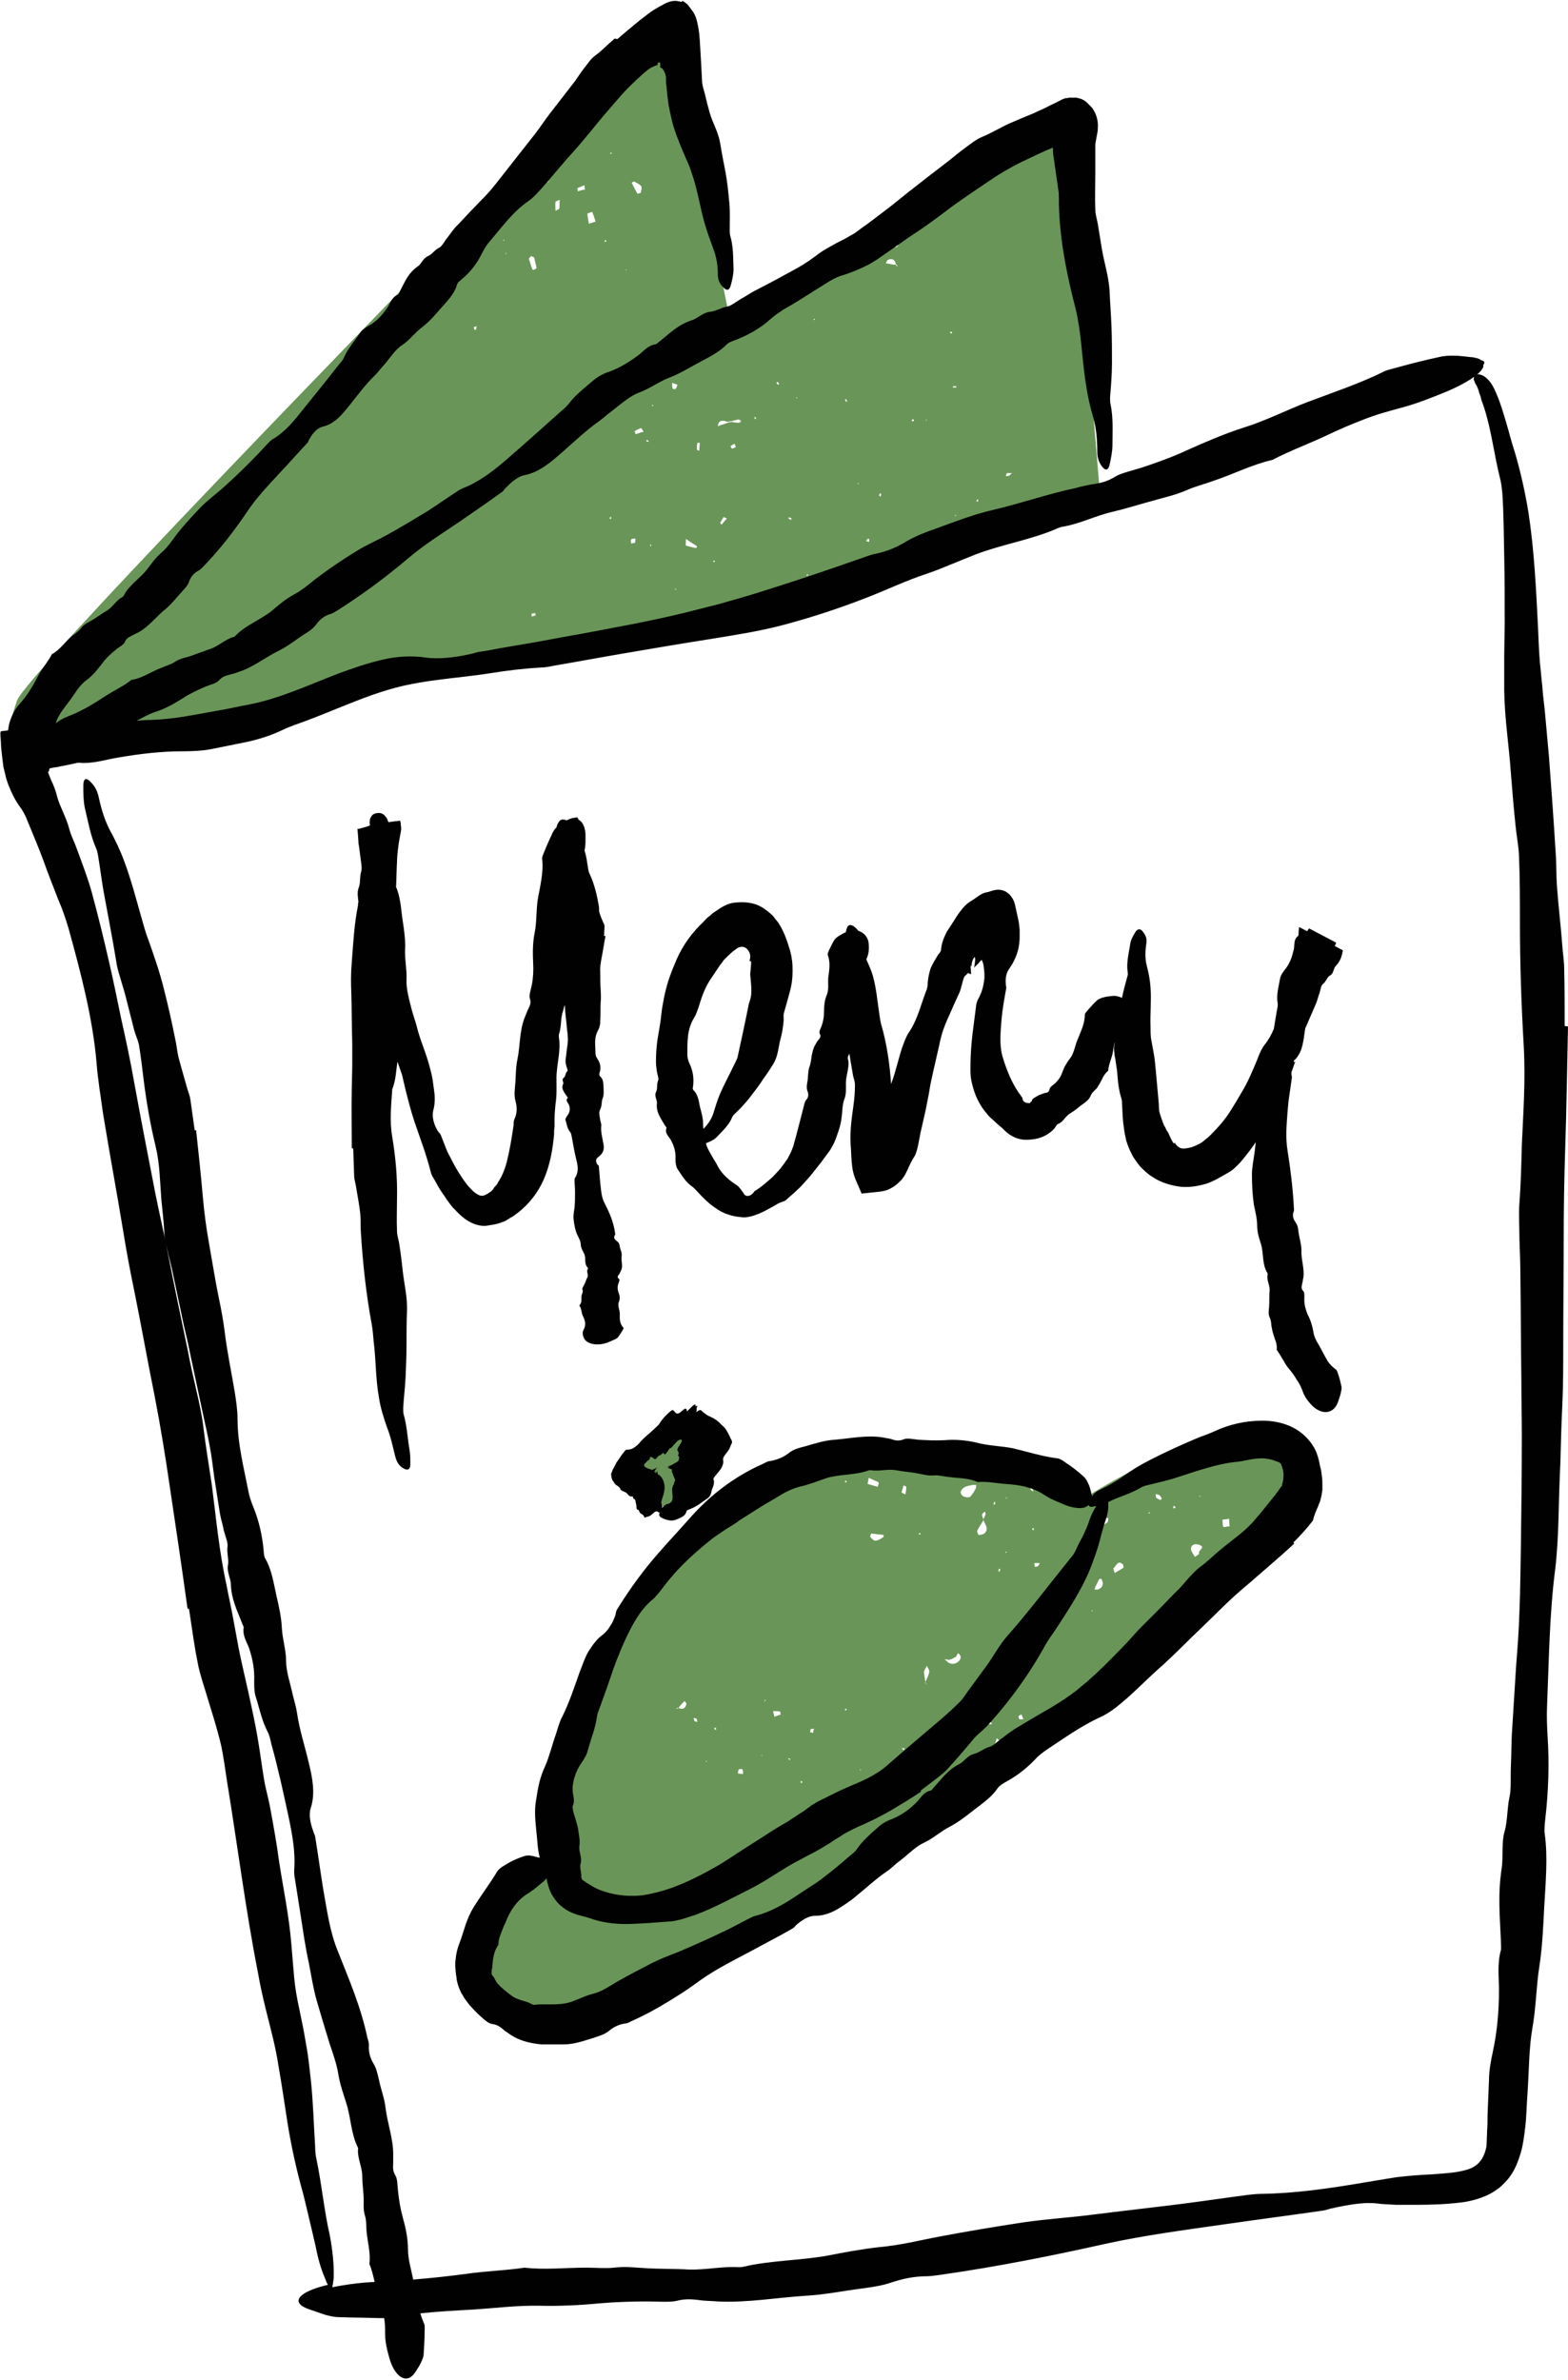 <?xml version="1.0" encoding="UTF-8" standalone="no"?><svg xmlns="http://www.w3.org/2000/svg" xmlns:xlink="http://www.w3.org/1999/xlink" fill="#000000" height="499.9" preserveAspectRatio="xMidYMid meet" version="1" viewBox="-0.1 0.4 329.4 499.9" width="329.4" zoomAndPan="magnify"><g><g id="change1_1"><path d="M147.9,301.1c5.9,0-0.6,12.7-6.5,15c-5.9,2.3-7.2,0.4-7.2,0.4s-3-2.6-2.9-7.4 C131.5,304.5,141.9,301.1,147.9,301.1z M146.5,132.5c-19,5.6-144.6,23.9-144.6,23.9s-0.9-1.8,1.6-8.9 c1.8-5.1,72.2-77.6,111.3-117.6c0.4,0.1,0.8,0.2,1.2,0c0.3-0.1,0.5-0.6,0.5-0.9c0-0.2-0.1-0.4-0.2-0.6 c14.3-14.7,24.1-24.6,24.1-24.6l13.4,66.6l70.7-43.8l6.6,79c0,0-33.2,10.7-59.2,18.9c0.1-0.2,0.1-0.4,0.2-0.7 c-0.2,0-0.4,0.1-0.8,0.2c-0.1,0.2-0.3,0.5-0.4,0.8C160.8,128.1,151.8,130.9,146.5,132.5z M200.8,108.7l-0.3-0.2l0.1,0.3 L200.8,108.7z M214.6,109.8c0.2,0.1,0.4,0.1,0.6,0.2c0-0.2,0.1-0.5,0-0.5c-0.2-0.1-0.4-0.1-0.6-0.2 C214.6,109.5,214.5,109.8,214.6,109.8z M211.2,100.4c0.2,0,0.5,0,0.7-0.1c0.2-0.2,0.4-0.3,0.6-0.5c-0.4,0-0.7-0.1-1.1,0 C211.3,99.9,211.3,100.2,211.2,100.4z M210.6,107.9l0,0.2l0.2-0.1L210.6,107.9z M207.2,110c0,0.1,0,0.2,0.1,0.3c0,0,0.1,0,0.2,0 c0-0.1,0-0.2-0.1-0.3C207.4,110,207.3,110,207.2,110z M205,105.7c0.1,0,0.2,0.1,0.3,0c0.1,0,0.1-0.2,0.1-0.3 c-0.1-0.1-0.2-0.1-0.2-0.2C205.2,105.4,205.1,105.6,205,105.7z M200.1,81.8c0.2,0,0.5,0,0.7,0c0-0.1,0-0.2-0.1-0.3 c-0.2,0-0.5,0-0.7,0.1C200.1,81.5,200.1,81.7,200.1,81.8z M199.4,70.1c0.1,0.1,0.1,0.2,0.2,0.3c0.1,0,0.2,0,0.3,0 c0-0.1,0-0.3,0-0.3C199.8,70.1,199.6,70.1,199.4,70.1z M194.5,45.4l0.1,0.2l0.1-0.2L194.5,45.4z M194.4,88.7l0.2,0.1l-0.1-0.3 L194.4,88.7z M191.5,88.9c0.1,0,0.2,0,0.4-0.1c0-0.1,0-0.3-0.1-0.3c-0.1,0-0.3,0-0.3,0C191.4,88.7,191.5,88.8,191.5,88.9z M188.1,52.4c0.2-0.2,0.4-0.3,0.5-0.5c-0.1-0.2-0.2-0.4-0.2-0.6c-0.2,0.2-0.4,0.3-0.5,0.5C187.9,52,188,52.2,188.1,52.4z M186,55.7 c0.6,0.1,1.1,0.2,1.7,0.3c0.1,0,0.2,0,0.3-0.1c0,0,0,0,0,0c0,0,0,0.1,0.1,0.1c0,0.1,0,0.2,0.1,0.2c0,0.1,0.2,0.1,0.3,0.1 c-0.1-0.1-0.2-0.2-0.3-0.3c0,0,0-0.1,0-0.1c0,0,0,0-0.1,0c-0.2-1-0.8-1.3-1.7-0.9C186.2,55.2,186.1,55.5,186,55.7z M184.6,104.5 c0.1,0.1,0.2,0.2,0.3,0.2c0-0.2,0.1-0.3,0.1-0.5c0-0.1-0.2-0.2-0.2-0.2C184.6,104.2,184.6,104.4,184.6,104.5z M181.9,114.1 c0.2,0,0.4,0.1,0.6,0.1c0-0.2,0-0.4,0-0.6c0,0-0.3-0.1-0.3,0C182,113.7,181.9,113.9,181.9,114.1z M180.1,101.8l0,0.3l0.2-0.1 L180.1,101.8z M177.4,84.3c0.1,0.2,0.2,0.3,0.2,0.5c0.1,0,0.2-0.1,0.3-0.1c-0.1-0.2-0.2-0.3-0.3-0.5 C177.6,84.2,177.4,84.3,177.4,84.3z M100,68.9c-0.2,0.1-0.4,0.2-0.6,0.2c0.1,0.2,0.1,0.4,0.2,0.6c0.1,0,0.3-0.1,0.3-0.1 C100,69.4,100,69.2,100,68.9z M105.6,50.9l0.2,0.1l0-0.3L105.6,50.9z M105.8,138.7l-0.2-0.2l0,0.3L105.8,138.7z M106.3,53.5 c-0.1,0-0.2,0.1-0.2,0.1c0,0.1,0,0.2,0,0.3C106.1,53.8,106.2,53.7,106.3,53.5z M109.7,40c0-0.2,0-0.3,0-0.5c-0.1,0-0.2,0-0.3,0.1 c0,0.1,0,0.2,0,0.3C109.5,39.9,109.6,40,109.7,40z M112.4,129.7c0-0.2,0-0.4-0.1-0.5c-0.2,0-0.5,0-0.7,0.1c-0.1,0,0,0.4,0,0.6 C112,129.8,112.2,129.7,112.4,129.7z M112.6,56.7c-0.1-0.7-0.3-1.5-0.5-2.2c0-0.1-0.4-0.2-0.6-0.3c-0.1,0-0.2,0.2-0.5,0.5 c0.2,0.6,0.4,1.4,0.7,2.2c0,0.1,0.2,0.2,0.3,0.2C112.3,56.9,112.7,56.8,112.6,56.7z M115.2,38.5l-0.2-0.1l0,0.3L115.2,38.5z M132.6,38.8c0.4,0.8,0.8,1.5,1.2,2.3c0.3-0.1,0.7-0.1,0.7-0.2c0.1-0.5,0.3-1.1,0.1-1.4c-0.3-0.4-1-0.7-1.5-1 C133,38.5,132.6,38.8,132.6,38.8z M117.5,42.4c-0.3,0.1-0.8,0.2-0.9,0.4c-0.1,0.6,0,1.2,0,1.9c0.4-0.3,0.7-0.3,0.8-0.5 C117.5,43.6,117.4,43,117.5,42.4z M122.8,40.2c-0.1-0.4-0.1-0.7-0.1-0.9c-0.5,0.2-1,0.4-1.5,0.6c-0.1,0,0.1,0.4,0.1,0.7 C121.7,40.4,122.3,40.3,122.8,40.2z M124,86.1c0,0,0-0.1,0-0.2c-0.1,0-0.2,0-0.3,0.1c0,0,0,0.1,0,0.2C123.9,86.1,124,86.1,124,86.1 z M125,46.9c-0.2-0.7-0.4-1.3-0.7-2c-0.3,0.1-1,0.3-1,0.4c0,0.6,0.2,1.3,0.3,2.1C124.4,47.1,125.1,47,125,46.9z M126.7,84.4 l-0.2-0.1l0.1,0.3L126.7,84.4z M127.3,51c0-0.1-0.2-0.1-0.3-0.2c0,0.1-0.1,0.2-0.1,0.3c0,0.1,0.1,0.1,0.2,0.1 C127.2,51.1,127.3,51,127.3,51z M128.3,109c-0.1,0-0.2,0-0.3,0.1c0,0.1,0,0.2,0,0.3c0.1,0,0.2,0,0.3-0.1 C128.3,109.2,128.3,109.1,128.3,109z M128.4,32.5c-0.1,0-0.2,0-0.3,0c0,0.1,0,0.2,0,0.2c0.1,0,0.2,0,0.3,0 C128.4,32.6,128.4,32.5,128.4,32.5z M131.5,57l-0.2,0.1l0.2,0.1L131.5,57z M133.4,113.5c-0.3,0.1-0.8,0-0.9,0.2 c-0.2,0.2,0,0.6,0,0.9c0.2-0.1,0.5-0.1,0.8-0.2C133.3,114.2,133.4,113.8,133.4,113.5z M135.1,91.1c-0.1-0.2-0.2-0.4-0.5-0.8 c-0.5,0.2-1,0.4-1.4,0.7c0,0,0.2,0.6,0.3,0.6C134,91.4,134.5,91.2,135.1,91.1z M136.2,93c-0.2-0.1-0.3-0.1-0.5-0.2 c0,0.1,0,0.2,0,0.3c0.1,0,0.2,0.1,0.3,0.1C136.1,93.2,136.1,93.1,136.2,93z M136.7,115.1c0-0.1,0-0.2,0-0.3c-0.1,0-0.2,0-0.2,0 c0,0.1,0,0.2,0,0.2C136.5,115.2,136.6,115.1,136.7,115.1z M137.2,85.6l-0.3-0.2l0,0.3L137.2,85.6z M152.6,109.3 c-0.2-0.1-0.4-0.2-0.7-0.3c-0.2,0.4-0.5,0.8-0.7,1.2c0,0.1,0.2,0.3,0.3,0.4C151.8,110.2,152.2,109.8,152.6,109.3z M154.5,94.3 c0,0-0.2-0.4-0.3-0.7c-0.3,0.2-0.6,0.3-0.8,0.5c-0.1,0,0.2,0.6,0.3,0.5C154,94.6,154.3,94.4,154.5,94.3z M170.8,67.6l0.3,0 l-0.1-0.3L170.8,67.6z M169.3,121.2c0.1,0.1,0.1,0.1,0.2,0.2c0.1-0.1,0.1-0.2,0.2-0.2c0,0-0.1-0.1-0.2-0.2 C169.4,121.1,169.4,121.2,169.3,121.2z M167.5,125l0.2-0.1l-0.2-0.2L167.5,125z M167.1,84l0.3,0l-0.1-0.2L167.1,84z M165.5,109.3 c0.2,0.1,0.4,0.2,0.5,0.3c0.1-0.1,0.2-0.2,0.2-0.3c-0.2-0.1-0.4-0.2-0.6-0.3C165.7,109.1,165.5,109.3,165.5,109.3z M163,80.8 c0.1,0.2,0.2,0.3,0.3,0.4c0,0,0.2-0.1,0.3-0.1c-0.1-0.2-0.2-0.3-0.3-0.5C163.3,80.6,163.1,80.7,163,80.8z M158.4,88.1 c0,0.1,0.1,0.2,0.1,0.3c0.1,0,0.2,0,0.3,0c-0.1-0.1-0.2-0.3-0.2-0.4C158.5,87.9,158.4,88,158.4,88.1z M150.7,89.9L150.7,89.9 L150.7,89.9C150.8,89.9,150.8,89.9,150.7,89.9c0.8-0.3,1.6-0.5,2.4-0.8c0.1,0,0.1,0,0.2,0c0.1,0,0.1,0,0.2-0.1 c0.5,0.1,1.1,0.2,1.6,0.2c0.2,0,0.4-0.2,0.5-0.4c-0.2-0.1-0.4-0.3-0.6-0.3c-0.5,0.1-1.1,0.3-1.6,0.4c-0.1,0-0.1,0-0.2,0 c-0.1,0-0.1,0-0.2,0.1c-0.3,0-0.6-0.1-0.9-0.2C151.3,88.7,150.8,88.9,150.7,89.9C150.8,89.9,150.7,89.9,150.7,89.9L150.7,89.9z M149.7,118.3c0.1,0.1,0.1,0.1,0.2,0.2c0.1-0.1,0.2-0.2,0.2-0.2c-0.1-0.1-0.1-0.1-0.2-0.2C149.8,118.2,149.7,118.3,149.7,118.3z M146.3,94.8c0,0.1,0.3,0.2,0.5,0.3c0-0.6,0.1-1.1,0.1-1.7c-0.1,0-0.2,0-0.5,0C146.3,93.9,146.3,94.3,146.3,94.8z M142,124.2 l-0.3-0.2l0.1,0.3L142,124.2z M142.2,81.2c-0.3-0.1-0.6-0.2-1.1-0.4c0,0.6,0,0.9,0.1,1.2c0,0.1,0.6,0.2,0.6,0.1 C142,81.9,142.1,81.6,142.2,81.2z M144.9,131.6c-0.3-0.1-0.7-0.2-1.1-0.2c0,0.3-0.1,0.8,0,0.8c0.3,0.1,0.7,0.1,1.1,0.1 C144.8,132,144.9,131.6,144.9,131.6z M146.3,115.1c-0.7-0.4-1.3-0.8-2.3-1.5c0,0.8-0.1,1.4,0,1.4c0.7,0.2,1.4,0.4,2.1,0.5 C146.2,115.6,146.4,115.1,146.3,115.1z M272.4,314.5c-0.8,1.5-2.4,3.6-4.6,6.2c-0.1,0-0.2,0-0.3,0c0.1,0,0.1,0.1,0.2,0.1 c-14.6,17.6-55.7,56.2-77.7,68.9c-25.3,14.6-63.2,35.7-75,35.7c-11.9,0-18.1-8.3-14.6-14.3c3.5-5.9,5.3-14.5,15.8-19.6 c0,0-2.8-21.2,5.8-36.6c8.6-15.4,20.2-37.7,39.5-42.6c8.8-2.3,19-3.7,28.3-4.2c0.1,0,0.1,0.1,0.2,0.1c0,0,0-0.1,0-0.1 c11.1-0.5,21.1,0.3,26.4,3c9.7,5,9.7,5,9.7,5s16.9-11.3,28.2-13C265.6,301.5,278.9,302.8,272.4,314.5z M144.1,358.3 c0-0.2-0.2-0.4-0.4-0.6c-0.4,0.4-0.8,0.8-1.1,1.2c-0.1,0.1-0.1,0.2-0.1,0.3c0,0,0,0,0,0c0,0-0.1,0-0.1,0c-0.1,0-0.1-0.1-0.2-0.1 c-0.1,0-0.2,0.1-0.2,0.2c0.2,0,0.3-0.1,0.5-0.1c0,0,0.1,0,0.1,0.1c0,0,0,0,0-0.1C143.4,359.5,143.9,359.2,144.1,358.3z M146.4,362.1c-0.1-0.2,0-0.5-0.2-0.7c-0.1-0.1-0.4-0.1-0.6-0.2c0.1,0.2,0.1,0.5,0.2,0.7C145.9,362,146.2,362,146.4,362.1z M148.4,370.3l-0.3,0l0.2,0.2L148.4,370.3z M150.3,363.3c-0.1,0-0.3,0-0.3,0c-0.1,0.1,0,0.2,0,0.3c0.1,0.1,0.2,0.1,0.3,0.2 C150.3,363.6,150.3,363.5,150.3,363.3z M156,373c0-0.3,0-0.7-0.1-0.9c-0.1-0.2-0.7-0.2-0.8,0c-0.2,0.2-0.1,0.6-0.2,0.8 C155.6,373,155.8,373,156,373z M160,369l-0.2,0l0.1,0.2L160,369z M160.5,357.8c0.1-0.1,0.2-0.3,0.3-0.4c-0.1,0-0.2,0.1-0.3,0.1 C160.5,357.6,160.5,357.7,160.5,357.8z M161,391.4l-0.3-0.1l0.1,0.3L161,391.4z M194.5,308.3l0.1,0.3l0.2-0.1L194.5,308.3z M163.8,359.9c-0.4-0.1-0.9-0.1-1.5-0.1c0.1,0.5,0.2,0.9,0.3,1.2c0.4-0.2,0.9-0.3,1.3-0.5C163.9,360.5,163.8,360,163.8,359.9z M165.9,369.8c-0.1,0-0.2,0-0.5-0.1c0.2,0.2,0.3,0.3,0.4,0.4C165.9,370,165.9,369.9,165.9,369.8z M168.5,374.6 c-0.1,0-0.3-0.1-0.4-0.1c0,0.1,0,0.2,0,0.3c0.1,0.1,0.2,0.1,0.3,0.1C168.4,374.7,168.4,374.6,168.5,374.6z M170.1,311.9l0-0.2 l-0.2,0.1L170.1,311.9z M170.6,397.5l-0.2-0.2l-0.1,0.2L170.6,397.5z M170.9,363.5c-0.2,0-0.4,0-0.7,0.1c0,0.2-0.2,0.5-0.1,0.6 c0.1,0.1,0.4,0.1,0.6,0.2C170.8,364,170.8,363.7,170.9,363.5z M177.8,359.5c-0.1-0.1-0.1-0.2-0.2-0.2c-0.1,0-0.2,0.1-0.2,0.2 c0.1,0.1,0.1,0.2,0.2,0.2C177.6,359.6,177.7,359.5,177.8,359.5z M177.8,311.6c-0.1-0.1-0.1-0.2-0.2-0.2c0,0-0.1,0.1-0.2,0.1 c0,0.1,0.1,0.2,0.1,0.3C177.6,311.8,177.7,311.7,177.8,311.6z M180.8,372.2l-0.2-0.2l0,0.3L180.8,372.2z M182.2,312.1 c0.7,0.2,1.4,0.4,2.1,0.6c0.1-0.4,0.3-0.9,0.1-1c-0.6-0.3-1.2-0.5-2-0.9C182.3,311.5,182.1,312.1,182.2,312.1z M185.5,322.8 c-0.9-0.1-1.7-0.2-2.6-0.3c-0.1,0.3-0.2,0.6-0.2,0.7c0.3,0.3,0.8,0.9,1.1,0.8c0.6,0,1.1-0.4,1.6-0.7 C185.6,323.3,185.5,322.8,185.5,322.8z M189.7,368c0,0,0.2-0.1,0.2-0.1c0-0.1,0-0.3-0.1-0.3c-0.2,0-0.4,0-0.6-0.1 C189.5,367.7,189.6,367.8,189.7,368z M190.2,370.8l-0.2-0.2l-0.1,0.3L190.2,370.8z M190.3,312.7c0-0.1-0.4-0.2-0.6-0.3 c-0.1,0.5-0.3,1-0.4,1.5c0.4,0.2,0.6,0.3,0.8,0.4C190.2,313.7,190.3,313.2,190.3,312.7z M193.3,322.5c-0.1,0-0.2-0.2-0.2-0.1 c-0.1,0-0.1,0.1-0.2,0.2c0.1,0.1,0.2,0.2,0.2,0.1C193.2,322.7,193.3,322.6,193.3,322.5z M194.3,353.7c0.3-0.7,0.7-1.4,0.8-2.1 c0.1-0.4-0.3-0.9-0.5-1.3c-0.2,0.5-0.6,0.9-0.6,1.4C194.1,352.4,194.2,353.1,194.3,353.7c0,0.1-0.1,0.1-0.1,0.2v0 c0.2,0.1,0.4,0.3,0.6,0.4c-0.2-0.1-0.3-0.3-0.5-0.4C194.4,353.8,194.3,353.8,194.3,353.7z M208.6,316.4c0.1,0,0.3,0,0.3,0 c0-0.2,0.1-0.3,0.1-0.5c-0.1,0-0.2,0-0.3,0C208.7,316,208.7,316.2,208.6,316.4z M198.8,383c0-0.1,0-0.2-0.1-0.3 c-0.1-0.1-0.2,0-0.3-0.1c0,0.1,0,0.2,0.1,0.3C198.6,383,198.7,383,198.8,383z M201.2,363.6c0-0.1-0.2-0.1-0.3-0.2 c0.1,0.2,0.1,0.3,0.2,0.5C201.1,363.8,201.2,363.6,201.2,363.6z M201.5,349.1c0.2-0.2,0.3-0.8,0.1-1c-0.6-1-0.6,0.1-0.9,0.3 c-0.4,0.2-0.8,0.5-1.3,0.6c-0.3,0.1-0.7-0.1-1.1-0.1c0.3,0.2,0.5,0.4,0.8,0.7C200,350.1,200.9,349.9,201.5,349.1z M202.2,372.3 c-0.1-0.2-0.2-0.4-0.3-0.7c-0.2,0.1-0.4,0.2-0.6,0.3c0.1,0.2,0.1,0.5,0.3,0.6C201.7,372.6,202,372.4,202.2,372.3z M203.7,374.7 l0-0.2l-0.2,0.1L203.7,374.7z M205,312.3c-0.2,0-0.5,0-0.7,0c-0.6,0.1-1.3,0.2-1.8,0.5c-0.4,0.2-0.7,0.6-0.8,1 c0,0.3,0.3,0.8,0.6,0.9c0.4,0.2,1.1,0.3,1.4,0.1c0.5-0.5,0.9-1.2,1.2-1.8C205,312.9,204.9,312.6,205,312.3z M206.5,319.7 C206.5,319.6,206.5,319.6,206.5,319.7c0-0.1,0-0.2,0-0.2c0.1-0.3,0.3-0.6,0.4-0.9c0.1-0.2,0-0.5-0.1-0.7c-0.2,0.2-0.6,0.4-0.6,0.7 c0,0.3,0.2,0.6,0.3,0.9c0,0,0,0.1-0.1,0.1C206.4,319.6,206.5,319.6,206.5,319.7c-0.4,0.7-0.9,1.4-1.3,2.2c-0.1,0.2,0.2,0.9,0.3,0.9 c0.4,0,1-0.1,1.3-0.4C207.7,321.4,206.8,320.6,206.5,319.7z M208.3,362.5c-0.1-0.1-0.1-0.3-0.2-0.3c-0.2-0.1-0.4-0.1-0.6-0.2 c0.1,0.2,0.2,0.4,0.3,0.6C207.9,362.6,208.1,362.5,208.3,362.5z M209.8,366c0-0.1-0.3-0.3-0.5-0.5c-0.2,0.5-0.3,1.1-0.5,1.6 c-0.1,0.3-0.2,0.7-0.2,1c0,0,0.2,0.1,0.3,0.2c0.1,0,0.3,0,0.3,0C209.5,367.6,209.7,366.8,209.8,366z M210,329.9 c-0.1,0-0.2,0-0.3,0.1c0,0.2,0,0.4-0.1,0.5c0.1,0,0.3,0,0.3-0.1C210,330.3,210,330.1,210,329.9z M211,356.1 c-0.3,0.1-0.6,0.2-0.8,0.4c0.1,0.2,0.3,0.4,0.4,0.5c0.2-0.1,0.5-0.1,0.6-0.3C211.2,356.6,211,356.4,211,356.1z M211.4,326.4 l-0.3-0.1l0.1,0.3L211.4,326.4z M211.4,315.2l0-0.3l-0.2,0.1L211.4,315.2z M214.9,361.5c-0.2-0.4-0.3-0.7-0.4-1 c-0.2,0.1-0.5,0.2-0.6,0.3c-0.1,0.2,0,0.5,0.2,0.7C214.2,361.6,214.5,361.5,214.9,361.5z M216.4,313.3c0.3,0.2,0.4,0.3,0.6,0.4 c-0.1-0.3-0.2-0.6-0.3-1c0-0.1-0.2-0.1-0.3-0.2C216.4,312.9,216.4,313.1,216.4,313.3z M217.1,321.4c-0.1,0-0.2,0-0.3,0 c0,0.1-0.1,0.2,0,0.3c0.1,0.1,0.2,0.1,0.3,0.1C217,321.7,217.1,321.5,217.1,321.4z M217.3,329.5c0.2,0,0.5,0,0.7-0.2 c0.2-0.1,0.2-0.4,0.3-0.6c-0.4,0-0.7,0-1.1,0C217.2,329.1,217.3,329.3,217.3,329.5z M220,336.7c-0.6,0-1.2,0.1-1.7,0.1 c-0.2,0.4-0.5,0.6-0.5,0.8c0,0.2,0.3,0.5,0.5,0.5c0.6-0.1,1.2-0.2,1.7-0.4C220.1,337.6,220,337,220,336.7z M251.8,314.6l0.2,0.2 l0.1-0.2L251.8,314.6z M246.6,308.8l0.1,0.2l0.1-0.2L246.6,308.8z M229.4,338.9l0-0.3l-0.2,0.1L229.4,338.9z M230.6,320.4 c0.1,0.2,0.2,0.4,0.4,0.7c0,0,0,0-0.1,0l0.1,0c0,0,0,0,0,0c0.5-0.3,1.1-0.6,1.5-0.9c0.2-0.2,0.3-0.9,0.2-0.9 c-0.8-0.2-1.8-0.8-2.5-0.5C229.1,319.2,230.4,319.8,230.6,320.4z M232.7,351.7l0.2,0.2l0.1-0.3L232.7,351.7z M231.4,332.3 c0-0.1-0.1-0.3-0.2-0.3c-0.2,0-0.4,0.1-0.4,0.1c-0.3,0.6-0.5,1.1-0.8,1.6c-0.1,0.2-0.1,0.4-0.1,0.6c0.3,0,0.6,0,0.8-0.1 C231.5,333.8,231.8,333.2,231.4,332.3z M233.1,354.8c-0.2,0-0.5,0-0.7-0.1c0,0.3,0,0.6,0.1,0.9c0.2-0.1,0.5-0.1,0.7-0.2 C233.2,355.3,233.1,355,233.1,354.8z M233.4,312.7c0.2,0,0.4,0,0.6,0c-0.1-0.2-0.2-0.4-0.2-0.5c-0.2,0.1-0.4,0.2-0.5,0.3 C233.2,312.4,233.3,312.7,233.4,312.7z M234.1,330.8c0.6-0.4,1.2-0.7,1.8-1.1c0.1-0.1,0-0.7-0.2-0.8c-1-0.8-1.2,0.3-1.9,0.9 C233.8,330,233.9,330.4,234.1,330.8z M236.1,350.8c-0.1-0.1-0.4-0.1-0.6-0.2c0,0.2-0.2,0.5-0.1,0.6c0.1,0.1,0.4,0.1,0.6,0.2 C236,351.2,236.2,351,236.1,350.8z M238.9,312.5c-0.1-0.1-0.1-0.1-0.2-0.2c-0.1,0.1-0.2,0.1-0.2,0.2 C238.6,312.5,238.8,312.5,238.9,312.5z M241.5,318.3l-0.2-0.3l-0.2,0.2L241.5,318.3z M244,315.2c-0.2-0.3-0.3-0.6-0.6-0.8 c-0.2-0.1-0.4-0.1-0.7-0.2c0,0,0,0,0,0c0-0.1,0.1-0.2,0.1-0.2c0,0.1-0.1,0.2-0.1,0.3c0,0,0,0,0,0c0,0.2,0,0.5,0.1,0.7 c0.2,0.2,0.6,0.3,0.9,0.5C243.8,315.3,243.9,315.2,244,315.2z M246.9,317.1c-0.1-0.1-0.1-0.2-0.2-0.3c-0.1-0.1-0.2-0.1-0.3-0.1 c0,0.2,0,0.4-0.1,0.5C246.5,317.2,246.7,317.2,246.9,317.1z M251.9,324.9c-0.7-0.3-1.7-0.2-1.8,0.7c-0.1,0.6,0.5,1.2,0.8,1.8 c0.3-0.2,0.7-0.4,0.9-0.6C251.5,325.9,253.3,325.5,251.9,324.9z M254.6,305.8c0-0.3,0-0.9-0.1-0.9c-0.4-0.2-0.9-0.2-1.6-0.2 c0.2,0.6,0.2,1.1,0.4,1.2C253.7,305.9,254.2,305.8,254.6,305.8z M256.1,330.1c-0.2,0.2-0.6,0.3-0.7,0.5c-0.1,0.3-0.1,0.6-0.1,1 c0,0,0,0,0,0l0,0.1c0,0,0-0.1,0-0.1c0.3-0.2,0.6-0.3,0.8-0.6C256.3,330.8,256.2,330.4,256.1,330.1z M258.2,321 c0-0.5-0.1-1.1-0.1-1.6c-0.4,0.1-0.8,0.1-1.4,0.2c0.1,0.7,0,1.3,0.2,1.5C257.2,321.2,257.7,321,258.2,321z M259.2,327.7l-0.2-0.1 l0,0.2L259.2,327.7z" fill="#457b2f" opacity="0.8"/></g><g id="change2_1"><path d="M83.4,223.4C83.4,223.4,83.4,223.4,83.4,223.4c0.3,0.8,0.5,1.5,0.8,2.3c0.2,0.5,0.3,1,0.4,1.5l0.4,1.7 c0.6,2.4,1.2,4.8,2,7.2c1.2,3.5,2.5,6.9,3.4,10.5c0.1,0.4,0.3,0.9,0.6,1.3c0.6,1.1,1.2,2.2,1.9,3.2c0.4,0.5,0.7,1.1,1.1,1.6 l0.6,0.8L95,254l0.5,0.5c1.7,1.9,3.8,3.4,6.3,3.4c1.2-0.2,2.4-0.3,3.6-0.8c0.3-0.1,0.6-0.2,0.9-0.4l0.8-0.5c0.6-0.3,1.1-0.7,1.5-1 c2.6-2,4.4-4.5,5.5-7c1.4-3.2,1.9-6.4,2.2-9.5c0-0.6,0-1.1,0.1-1.6c0-0.5,0-1,0-1.6c0-1,0.1-2.1,0.2-3.2c0.3-1.8,0.2-3.6,0.2-5.4 c0-2.9,1-5.8,0.5-8.7c0-0.2,0-0.4,0-0.5c0.6-1.6,0.3-3.4,0.9-5c0.1-0.4,0.2-0.8,0.3-1.2c0.1,0.3,0.1,0.6,0.1,0.9 c0.1,1.3,0.3,2.7,0.4,4c0.1,0.8,0.2,1.6,0.2,2.3c0,0.7-0.1,1.3-0.2,2c-0.1,0.8-0.2,1.7-0.3,2.5c0,0.4,0.1,0.8,0.2,1.2 c0.1,0.4,0.4,0.8,0.1,1.1c-0.4,0.4-0.2,0.9-0.7,1.3c-0.5,0.4,0.1,0.9-0.1,1.3c-0.5,1,0.3,1.8,0.8,2.6c0.1,0.1,0.2,0.3,0.2,0.3 c-0.6,0.5,0,1,0.2,1.4c0.3,0.8,0.3,1.5-0.3,2.3c-0.2,0.3-0.5,0.7-0.4,1c0.3,0.8,0.3,1.7,1,2.5c0.2,0.2,0.2,0.6,0.3,0.9 c0.3,1.7,0.6,3.4,1,5c0.3,1.2,0.5,2.5-0.3,3.7c-0.1,0.1-0.1,0.3-0.1,0.5c0,0.8,0.1,1.6,0.1,2.4c0,1.1,0,2.2-0.1,3.3 c-0.1,0.8-0.3,1.7-0.2,2.5c0.1,1,0.3,2.1,0.7,3.1c0.3,0.7,0.8,1.4,0.8,2.2c0,0.6,0.4,1.3,0.7,1.9c0.5,1-0.1,2.1,0.8,3 c0,0.1,0.1,0.1,0,0.2c-0.4,0.6,0.2,1.2-0.1,1.8c-0.3,0.5-0.4,1.1-0.7,1.6c-0.2,0.4-0.5,0.7-0.3,1.1c0.1,0.3-0.1,0.7-0.2,1 c-0.2,0.7,0.2,1.5-0.5,2.2c0.5,0.7,0.4,1.4,0.7,2.1c0.5,1,0.8,1.9,0.2,3c-0.3,0.5-0.2,1.1,0,1.6c0.5,1.4,2.8,1.9,5,1.1 c0.5-0.2,1-0.4,1.4-0.6c0.3-0.1,0.6-0.3,0.8-0.5c0.4-0.5,0.7-1,1-1.5c0.1-0.2,0.3-0.4,0.1-0.6c-0.8-0.9-0.7-1.9-0.7-2.9 c0-0.8-0.5-1.6-0.2-2.4c0.3-0.7,0.2-1.5-0.1-2.1c-0.2-0.6-0.2-1.2,0-1.8c0.1-0.3,0.4-0.8,0.1-1c-0.5-0.4-0.1-0.7,0.1-1 c0.1-0.2,0.2-0.4,0.3-0.6c0.6-1.1,0-2.1,0.2-3.2c0.1-0.7-0.3-1.3-0.4-2c-0.1-0.4-0.1-0.8-0.6-1.1c-0.5-0.4-0.8-0.8-0.4-1.3 c0.1-0.1,0-0.3,0-0.5c-0.3-2.1-1.1-4.1-2.1-6c-0.8-1.4-0.8-2.9-1-4.4c-0.1-1.2-0.2-2.4-0.3-3.6c0-0.1-0.2-0.2-0.3-0.3 c-0.3-0.5-0.5-1.1,0.2-1.6c1.4-1,1.2-2.1,1-3.1c-0.2-1.1-0.5-2.2-0.4-3.3c0.1-0.4-0.1-0.8-0.2-1.3c-0.1-0.8-0.4-1.6,0-2.3 c0.4-0.8,0.2-1.5,0.5-2.3c0.3-0.7,0.2-1.4,0.2-2.1c-0.1-0.9,0.1-1.8-0.8-2.6c-0.1-0.1-0.1-0.3-0.1-0.5c0.4-1.1,0.3-2.1-0.4-3.1 c-0.2-0.3-0.4-0.7-0.4-1.1c0-1.7-0.4-3.3,0.6-5c0.3-0.6,0.4-1.2,0.4-1.9c0.1-1.4,0-2.7,0.1-4.1c0.1-0.8,0-1.5,0-2.2 c-0.1-1.3-0.1-2.6-0.1-3.8c-0.1-1.1,0.1-2.1,0.3-3.2c0.3-1.5,0.5-3,0.8-4.5c-0.1,0-0.2,0-0.3,0c0-0.7,0.1-1.4,0.1-2.1 c0-0.3-0.2-0.6-0.3-0.8c-0.3-0.7-0.6-1.4-0.8-2.1c-0.1-0.4,0-0.9-0.1-1.3c-0.4-2.3-0.9-4.6-2-6.9c-0.2-0.4-0.2-0.8-0.3-1.3 c-0.2-1.1-0.3-2.3-0.7-3.4c0.1-0.6,0.2-1.3,0.2-1.9c0-0.3,0-0.5,0-0.7c0-0.3,0-0.3,0-0.5c0-0.4,0-0.8-0.1-1.2 c-0.1-0.7-0.4-1.3-0.7-1.7c-0.2-0.2-0.4-0.4-0.6-0.5c-0.2-0.1-0.1-0.6-0.6-0.5c-0.4,0.1-0.7,0.1-1,0.2c-0.3,0.1-0.6,0.2-0.9,0.4 c0,0-0.1,0-0.1,0c-0.7-0.3-1.2-0.2-1.5,0.2c-0.3,0.4-0.5,0.8-0.6,1.3c-0.1,0.1-0.2,0.2-0.4,0.4c-0.2,0.4-0.4,0.6-0.5,0.9 c-0.6,1.3-1.2,2.6-1.7,3.9c-0.2,0.5-0.5,1.1-0.4,1.5c0.3,2.7-0.4,5.5-0.9,8.2c-0.4,2.5-0.2,4.9-0.7,7.3c-0.4,2-0.4,4.2-0.3,6.2 c0.1,1.7,0,3.3-0.3,4.8c-0.2,0.9-0.6,2.1-0.4,2.7c0.4,1.1-0.1,1.7-0.5,2.6c-0.2,0.5-0.4,1-0.6,1.5c-1.1,2.8-0.9,5.8-1.5,8.7 c-0.4,1.8-0.3,3.7-0.5,5.6c-0.1,1.1-0.2,2.1,0.1,3.2c0.3,1.1,0.4,2.4-0.2,3.7c-0.2,0.4-0.2,0.8-0.2,1.3c-0.4,2.7-0.8,5.2-1.4,7.6 c-0.3,1.2-0.7,2.3-1.2,3.3l-0.4,0.7c-0.1,0.2-0.3,0.4-0.4,0.7c-0.1,0.2-0.3,0.4-0.5,0.6c-0.2,0.2-0.3,0.4-0.4,0.6 c-0.2,0.2-0.4,0.5-0.7,0.6l-0.4,0.3l-0.4,0.2c-0.6,0.4-1.3,0.3-1.9-0.1c-0.3-0.2-0.6-0.4-0.8-0.6c-0.1-0.1-0.2-0.2-0.4-0.4 l-0.2-0.2c-0.1-0.1-0.1-0.2-0.2-0.2c-0.6-0.7-1.2-1.5-1.7-2.3c-0.9-1.3-1.7-2.8-2.4-4.2c-0.4-0.7-0.7-1.4-1-2.2 c-0.3-0.8-0.6-1.5-0.9-2.3c-0.1-0.3-0.4-0.5-0.6-0.8c-0.8-1.3-1.3-2.9-1-4.3c0.4-1.4,0.4-2.8,0.2-4.2c-0.1-0.7-0.2-1.4-0.3-2.2 l-0.2-1.1l-0.3-1.2c-0.8-3.3-2.2-6.2-2.9-9.2c-0.3-1.1-0.7-2.2-1-3.3c-0.5-2-1.2-4.4-1.1-6.3c0.1-2.2-0.4-4.2-0.3-6.4 c0.1-1.9-0.2-4-0.5-6c-0.2-1.2-0.3-2.6-0.5-3.8c-0.2-1.1-0.4-2.2-0.9-3.3c0.1-1.8,0.1-3.6,0.2-5.2c0-0.9,0.1-1.8,0.2-2.7 c0.1-0.9,0.2-1.6,0.4-2.6l0.2-1.1c0.1-0.4,0.1-0.9,0-1.4c0-0.2,0-0.5-0.1-0.7l0-0.2v0v0l-0.1,0l-0.2,0c-0.5,0.1-1,0.1-1.5,0.2 c-0.3,0-0.5,0.1-0.7,0.1c0-0.1,0-0.2-0.1-0.2l-0.1-0.3c0-0.1-0.1-0.2-0.1-0.3l-0.1-0.1c0,0-0.1-0.2-0.3-0.4 c-0.3-0.4-0.8-0.6-0.9-0.6c-0.2,0-0.3-0.1-0.9,0c-0.2,0-0.4,0.1-0.6,0.2c-0.2,0.1-0.4,0.3-0.5,0.5c-0.1,0.2-0.2,0.2-0.2,0.4 c-0.1,0.1-0.1,0.3-0.1,0.3c-0.1,0.6,0,0.8,0,1c0,0.1,0,0.1,0,0.2c-0.3,0.1-0.6,0.2-0.9,0.3c-0.4,0.1-0.7,0.2-1.1,0.3l-0.3,0.1 c0,0-0.1,0-0.2,0l-0.1,0l0,0v0l0,0.1l0.1,1.2l0.1,1.4c0,0.3,0,0.5,0.1,0.8l0.1,0.8c0.1,0.5,0.1,1,0.2,1.5c0.1,1,0.4,2.3,0.2,3.1 c-0.4,1.1-0.1,2.5-0.6,3.6c-0.3,0.9-0.1,1.9,0,2.9c-0.1,0.2-0.1,0.5-0.1,0.7c-0.8,4-1,8-1.3,11.9c-0.2,2.2-0.2,4.3-0.1,6.4 c0.1,3.6,0.1,7.3,0.2,10.8c0,0.7,0,1.5,0,2.2l0,2.3l-0.1,4.6c-0.1,4.3,0,8.6,0,12.8l0.3,0l0.2,5.8c0,0.8,0.3,1.5,0.4,2.3 c0.3,1.9,0.7,3.8,0.9,5.8c0.1,1.2,0,2.4,0.1,3.6c0.4,6.5,1.1,13.1,2.3,19.5c0.2,1.2,0.3,2.4,0.4,3.6c0.5,3.9,0.4,7.9,1.1,11.7 c0.3,2.1,1,4.3,1.7,6.3c0.8,2,1.2,4,1.7,6c0.4,1.6,1,2.2,1.9,2.7c0.8,0.4,1.3,0.1,1.3-0.9c0-1,0-2.2-0.2-3.3 c-0.4-2.3-0.5-4.8-1.2-7.2c-0.1-0.4-0.1-0.9-0.1-1.3c0.1-2.1,0.4-4.3,0.5-6.5c0.1-2.3,0.2-4.7,0.2-7.2c0-2.3,0-4.5,0.1-6.8 c0.1-2.9-0.6-5.6-0.9-8.4c-0.2-1.8-0.4-3.6-0.7-5.4c-0.1-1-0.5-1.9-0.5-2.9c-0.1-2.3,0-4.6,0-6.9c0.1-4.4-0.3-8.7-1-12.9 c-0.6-3.5-0.2-6.8,0-10C83.1,227.2,83.1,225.2,83.4,223.4z M80.2,173.2L80.2,173.2L80.2,173.2C80.2,173.3,80.2,173.2,80.2,173.2 L80.2,173.2z M84.6,173.2L84.6,173.2L84.6,173.2L84.6,173.2L84.6,173.2z M271.7,223.2c0.8-0.7,1.3-1.6,1.6-2.5c0.3-1,0.5-2,0.6-3 c0.1-0.4,0.1-0.8,0.2-1.3c0.1-0.3,0.3-0.6,0.4-0.9l1.9-4.4c0.3-0.7,0.4-1.4,0.7-2.1c0.2-0.7,0.3-1.6,0.7-1.9 c0.7-0.5,0.8-1.4,1.5-1.8c0.8-0.4,0.7-1.5,1.2-2c1-1,1.3-2.1,1.5-3.3l-1.7-0.9c0.1-0.2,0.2-0.4,0.3-0.7l-5.7-3 c-0.1,0.2-0.3,0.4-0.4,0.6l-1.7-0.9c0,0.4-0.1,0.8-0.1,1.2c0,0.3,0,0.6-0.1,0.7c-1,0.7-0.7,1.9-0.9,2.8c-0.2,0.8-0.4,1.6-0.7,2.3 c-0.3,0.7-0.7,1.4-1.2,2c-0.4,0.5-0.9,1.2-1,1.9c-0.3,1.7-0.8,3.4-0.5,5.1c0.1,0.5-0.1,1.2-0.2,1.8c-0.2,1.2-0.4,2.4-0.6,3.6 c-0.5,1.2-1.1,2.3-1.9,3.3c-0.7,0.9-1.2,2.1-1.6,3.2c-1,2.4-2,4.8-3.3,6.9c-0.7,1.2-1.4,2.4-2.1,3.5c-1.2,2-2.7,3.7-4.3,5.3 c-0.3,0.3-0.7,0.7-1,0.9c-0.4,0.3-0.7,0.6-1,0.8c-0.7,0.4-1.5,0.8-2.2,1c-0.8,0.2-1.6,0.3-2,0.2c-0.4-0.1-0.7-0.3-1-0.6 c-0.1-0.2-0.3-0.3-0.4-0.6l-0.2,0.2c-0.4-0.5-0.7-1.2-1.1-2.1c-0.1-0.4-0.5-0.6-0.6-1.1l-0.4-0.7c-0.1-0.3-0.2-0.5-0.3-0.8 c-0.2-0.5-0.4-1.2-0.6-1.8c-0.2-0.7-0.1-1.5-0.2-2.3c-0.2-2.1-0.4-4.3-0.6-6.6c-0.1-1.1-0.2-2.3-0.4-3.4c-0.2-1.1-0.4-2.2-0.6-3.3 c-0.1-0.8-0.1-1.6-0.1-2.5c-0.1-2.7,0.2-5.5,0-8.2c-0.1-1.5-0.4-3.1-0.8-4.6c-0.4-1.6-0.3-3.1-0.1-4.5c0.2-1.2-0.1-1.8-0.7-2.6 c-0.5-0.7-1.1-0.7-1.6,0.1c-0.5,0.8-1,1.7-1.1,2.7c-0.3,1.9-0.8,3.8-0.5,5.7c0.1,0.3,0,0.7-0.1,1c-0.4,1.5-0.8,2.9-1.1,4.4 c-0.6-0.3-1.3-0.5-2.1-0.4c-0.6,0.1-1.2,0.1-1.8,0.3c-0.4,0.1-0.9,0.3-1.2,0.5c-0.8,0.7-1.5,1.5-2.1,2.2c-0.2,0.3-0.6,0.6-0.6,0.9 c0,2-0.9,3.6-1.5,5.2c-0.6,1.3-0.7,2.8-1.6,4c-0.4,0.5-0.7,1-1,1.5c-0.3,0.5-0.5,1.1-0.7,1.6c-0.3,0.9-0.9,1.6-1.5,2.2 c-0.4,0.3-1,0.7-1.1,1.1c-0.1,0.8-0.6,0.8-1.1,0.9c-0.3,0.1-0.5,0.2-0.8,0.3c-0.4,0.1-0.7,0.3-1,0.5c-0.2,0.1-0.3,0.2-0.5,0.3 c-0.1,0.1-0.3,0.3-0.3,0.3c0,0,0,0.1,0,0.1c0-0.1,0,0.3-0.2,0.3c0,0-0.1,0-0.1,0.1c0,0,0,0.1-0.1,0.1c0,0,0,0.1-0.1,0.1 c-0.1,0-0.1,0-0.2,0c-0.6,0-1.3-0.3-1.3-1c0-0.2-0.2-0.3-0.3-0.5c-1.6-2.1-2.9-4.9-3.9-8.3c-0.7-2.5-0.4-5.1-0.2-7.8 c0.2-2.2,0.6-4.4,1-6.6c0-0.2-0.1-0.5-0.1-0.7c-0.1-1.3,0-2.4,0.9-3.6c0.9-1.3,1.5-2.8,1.8-4.2c0.1-0.7,0.2-1.4,0.2-2 c0-0.6,0-1.2,0-1.8c-0.1-0.6-0.1-1.1-0.2-1.6c-0.1-0.5-0.2-1-0.3-1.4c-0.1-0.5-0.2-0.9-0.3-1.4c-0.1-0.5-0.2-1-0.4-1.5 c-0.3-0.7-0.7-1.3-1.4-1.8c-0.6-0.5-1.6-0.7-2.3-0.6c-0.8,0.1-1.4,0.4-1.9,0.5c-1.2,0.1-2.3,1.2-3.3,1.8c-1,0.5-2.1,1.7-3.2,3.4 c-0.6,1-1.3,2-2,3.1c-0.6,1.2-1.1,2.4-1.2,3.7c0,0.4-0.3,0.8-0.6,1.1c-0.8,1.3-1.2,2-1.6,2.9c-0.3,0.9-0.5,1.9-0.6,2.9 c0,0.7-0.1,1.4-0.4,2c-1.1,2.9-1.8,6-3.6,8.6c-0.6,0.9-1,2.1-1.4,3.2c-0.8,2.4-1.3,4.9-2.2,7.3c0,0.1-0.1,0.2-0.1,0.3 c-0.3-4.3-0.9-8.5-2.1-12.6c-0.2-0.8-0.3-1.6-0.4-2.3c-0.4-2.6-0.6-5.2-1.3-7.7c-0.3-1.2-0.9-2.4-1.4-3.6c0.1-0.2,0.1-0.3,0.2-0.5 c0.3-0.8,0.4-1.8,0.3-2.7c-0.1-1.5-1-2.4-2.2-2.8c-0.2-0.3-0.5-0.6-0.9-0.9c-0.7-0.5-1.3-0.4-1.5,0.4c-0.1,0.3-0.2,0.5-0.2,0.8 c-0.5,0.2-1,0.5-1.5,0.8c-0.3,0.2-0.7,0.5-0.9,0.8c-0.5,0.8-0.8,1.5-1.2,2.3c-0.1,0.3-0.3,0.7-0.2,0.9c0.6,1.6,0.3,3.2,0.1,4.7 c-0.1,1.3,0.2,2.6-0.4,3.9c-0.4,1-0.5,2.3-0.5,3.5c0,1-0.2,1.9-0.5,2.8c-0.2,0.5-0.6,1.2-0.4,1.6c0.4,0.7-0.1,1.1-0.4,1.5 c-0.2,0.2-0.3,0.5-0.5,0.8c-0.5,0.8-0.6,1.6-0.8,2.4c-0.1,0.8-0.2,1.7-0.5,2.4c-0.3,1-0.2,2.1-0.4,3.1c-0.1,0.6-0.2,1.1,0,1.8 c0.3,0.7,0.3,1.4-0.3,2c-0.2,0.2-0.2,0.5-0.3,0.7c-0.8,3-1.5,6-2.4,9.1c-0.2,0.5-0.4,1.1-0.7,1.6c-0.1,0.3-0.3,0.5-0.4,0.8 l-0.5,0.7c-0.3,0.5-0.7,0.9-1,1.4l-1.2,1.3c-0.6,0.7-1.4,1.3-2.1,1.9c-0.7,0.6-1.5,1.2-2.2,1.6c-0.1,0.1-0.2,0.3-0.3,0.4 c-0.5,0.6-1.4,0.9-1.9,0.2l-0.1-0.2c-0.5-0.7-0.8-1.1-1.1-1.4c-0.3-0.3-0.9-0.6-1.4-1c-1.2-0.9-2.4-2.1-3.1-3.6 c-0.3-0.6-0.7-1.1-1-1.7c-0.5-0.9-1.1-1.8-1.3-2.8c0.1,0,0.2,0,0.3-0.1c0.8-0.3,1.6-0.7,2.1-1.3c1.1-1.2,2.4-2.3,3.1-4 c0.1-0.3,0.3-0.5,0.5-0.7c1.1-1,2.1-2.1,3-3.2c0.9-1.2,1.8-2.3,2.6-3.5l0.6-0.9l0.3-0.4l0.4-0.6c0.5-0.7,0.9-1.4,1.3-2 c1-1.7,1-3.5,1.5-5.3c0.3-1.1,0.5-2.3,0.6-3.5c0.1-0.6-0.1-1.3,0.1-1.9c0.4-1.4,0.8-2.8,1.2-4.3c0.4-1.4,0.6-2.8,0.6-4.3 c0-0.8,0-1.5-0.1-2.3c-0.1-0.4-0.1-0.8-0.2-1.2c-0.1-0.3-0.2-1-0.4-1.5c-0.5-1.7-1.1-3.3-2-4.8l-0.3-0.5l-0.4-0.5 c-0.3-0.3-0.5-0.7-0.8-1c-0.6-0.6-1.3-1.1-2-1.6c-0.3-0.2-0.6-0.3-0.9-0.5c-1.6-0.7-3.4-0.8-5.1-0.6c-1.3,0.1-2.7,0.9-3.8,1.7 c-0.3,0.2-0.6,0.4-0.9,0.6l-0.4,0.4l-0.4,0.3c-0.4,0.3-0.7,0.7-1,1c-1.9,1.8-3.5,3.8-4.7,6c-0.7,1.2-1.2,2.5-1.7,3.7 c-1,2.4-1.7,4.9-2.1,7.3c-0.3,1.4-0.4,2.9-0.6,4.3c-0.2,1.2-0.4,2.4-0.6,3.6c-0.2,1.5-0.3,3-0.3,4.5c0,0.7,0.1,1.4,0.2,2.1 c0.1,0.7,0.5,1.5,0.2,2c-0.3,0.8,0,1.6-0.4,2.3c-0.4,0.8,0.3,1.7,0.2,2.4c-0.2,1.9,0.9,3.2,1.7,4.6c0.1,0.2,0.4,0.4,0.3,0.6 c-0.4,1,0.5,1.7,0.9,2.4c0.7,1.3,1.1,2.5,1,4.1c0,0.7,0.1,1.5,0.4,2c0.9,1.3,1.7,2.8,3.2,3.8c0.4,0.3,0.8,0.8,1.2,1.2 c1,1.1,2.2,2.3,3.7,3.3c0.7,0.5,1.6,1,2.6,1.3c0.5,0.2,1,0.3,1.5,0.4c0.5,0.1,1,0.1,1.5,0.2c0.4,0,0.8,0,1.2-0.1 c0.8-0.1,1.5-0.4,2.3-0.7c0.7-0.3,1.5-0.7,2-1c0.6-0.3,1.1-0.6,1.6-0.9c0.5-0.3,1-0.5,1.6-0.7c0.3-0.1,0.5-0.3,0.7-0.5 c0.6-0.5,1.1-1,1.7-1.5c0.5-0.5,1.1-1,1.6-1.6c0.7-0.8,1.4-1.5,2-2.3c0.6-0.8,1.3-1.6,1.9-2.4c0.4-0.6,0.9-1.2,1.4-1.9 c0.5-0.6,0.8-1.3,1.2-2c0.4-0.9,0.7-1.8,1-2.7c0.3-0.9,0.5-1.8,0.6-2.7c0.2-1.3,0.1-2.6,0.6-3.9c0.4-1,0.3-2.2,0.3-3.3 c0-1.8,0.9-3.5,0.4-5.2c0-0.1,0-0.2,0-0.3c0.1-0.2,0.2-0.4,0.3-0.7c0.1,0.4,0.2,0.8,0.2,1.1c0.2,1.2,0.4,2.3,0.6,3.5 c0.1,0.6,0.4,1.2,0.4,1.9c0,1.5-0.1,2.9-0.3,4.3c-0.3,2.3-0.8,5.2-0.6,8.4c0.1,1,0.1,2.1,0.2,3.3c0.1,1.2,0.2,2.5,0.9,4.1l1.2,2.8 l3.8-0.4c0.8-0.1,1.7-0.3,2.5-0.8c0.8-0.4,1.5-1.1,2.1-1.7c0.3-0.4,0.6-0.8,0.8-1.2c0.1-0.2,0.2-0.4,0.3-0.6l0.2-0.4l0.4-0.9 c0.3-0.6,0.6-1.2,1-1.8c0.4-0.7,0.6-1.6,0.8-2.5c0.2-0.9,0.3-1.7,0.5-2.6c0.5-2.3,1.1-4.6,1.5-6.9c0.3-1.3,0.4-2.5,0.7-3.8 c0.5-2.4,1.1-4.8,1.6-7.1c0.3-1.4,0.6-2.8,1.1-4.1c0.4-1.1,0.9-2.2,1.4-3.3c0.6-1.4,1.2-2.7,1.8-4c0.3-0.6,0.4-1.3,0.6-1.9 c0.2-0.6,0.3-1.5,0.7-1.8c0.2-0.1,0.3-0.3,0.4-0.4c0.1,0,0.1,0,0.1-0.1c0.1,0,0.2,0,0.4,0.1c0.2,0.2,0.2,0.1,0.2,0.1 c0-0.1-0.1-0.2,0-0.1c0.2,0.3,0.1,0.2,0.1-0.1c0-0.3-0.1-0.9-0.1-1.4c0-0.1,0-0.5,0-0.4c0.1,0.5,0.1,0.5,0.2,0.2 c0-0.3,0.1-0.8,0.2-1c0.3-0.9,0.7-1.2,0.5,0.4c-0.1,0.6-0.2,1.3-0.1,1c0.2-0.3,0.3-0.3,0.5-0.5c0.2-0.2,0.4-0.4,0.8-0.9 c0.3-0.3,0.3-0.1,0.3,0c0.3,0.5,0.4,1.4,0.5,2.7c0,0.2,0,0.5,0,0.9c0,0.2-0.1,0.9-0.2,1.4c-0.2,1.1-0.6,2.2-1.2,3.2 c-0.1,0.2-0.2,0.6-0.3,0.9c-0.2,1.5-0.4,3.1-0.6,4.7c-0.3,2.1-0.5,4.3-0.6,6.6c0,1.7-0.2,3.6,0.3,5.4c0.5,2.2,1.5,4.5,3.1,6.3 c0.5,0.7,1.2,1.2,1.8,1.8c0.3,0.3,0.6,0.5,0.9,0.8c0.2,0.1,0.3,0.3,0.5,0.4l0.2,0.2l0.3,0.3c1.3,1.3,2.9,2,4.5,2 c1.3,0,2.6-0.2,3.7-0.7c1.1-0.5,2.3-1.4,2.7-2.3c0.1-0.1,0.2-0.2,0.3-0.3c0.6-0.2,1-0.6,1.4-1.1c0.4-0.5,0.8-0.9,1.3-1.2 c0.5-0.3,0.9-0.6,1.3-0.9c0.4-0.3,0.8-0.7,1.3-1c0.6-0.5,1.2-0.8,1.6-1.7c0.2-0.6,0.8-1.1,1.3-1.6c0.4-0.6,0.8-1.3,1.1-1.9 c0.3-0.7,0.7-1.3,1.3-1.8c0.1-1.4,0.8-2.7,1-4c0.1-0.7,0.2-1.4,0.4-2.1c0,0.2-0.1,0.5-0.1,0.7c-0.1,0.5-0.1,1.1,0,1.6 c0,0.5,0.1,0.9,0.2,1.3c0.1,0.9,0.3,1.9,0.4,2.9c0.1,1.3,0.2,2.7,0.5,4c0.1,0.7,0.5,1.5,0.5,2.2c0.1,1.7,0.1,3.5,0.4,5.4 c0.1,0.9,0.3,1.8,0.5,2.7c0.3,0.9,0.6,1.8,1.1,2.7c0.4,0.9,1.1,1.8,1.8,2.7c0.8,0.8,1.6,1.6,2.6,2.2c0.3,0.2,0.5,0.3,0.8,0.5 c1.7,0.9,3.5,1.4,5.4,1.6c1.9,0.1,3.4-0.2,4.9-0.6c1.9-0.6,3.4-1.6,5-2.5c0.9-0.5,1.6-1.3,2.4-2.1c0.7-0.8,1.3-1.6,2-2.5 c0.4-0.5,0.8-1.1,1.2-1.7l-0.2,1.8c-0.2,1.7-0.6,3.3-0.6,5c0,2.1,0.1,4.2,0.4,6.3c0.3,1.5,0.7,2.9,0.7,4.5c0,1.3,0.4,2.6,0.8,3.8 c0.6,2,0.2,4.2,1.3,6c0.1,0.1,0.1,0.3,0.1,0.4c-0.3,1.2,0.6,2.4,0.4,3.6c-0.1,1.1,0,2.2-0.1,3.3c-0.1,0.8-0.2,1.5,0.2,2.3 c0.3,0.6,0.2,1.4,0.4,2.1c0.1,0.8,0.4,1.5,0.6,2.2c0.3,0.7,0.5,1.5,0.4,2.3c0.4,0.6,0.8,1.2,1.2,1.9c0.4,0.6,0.7,1.3,1.2,1.9 c0.7,0.8,1.3,1.6,1.8,2.5c0.6,0.8,1,1.7,1.4,2.8c0.4,1,1.2,2,2,2.8c2.4,2.1,4.7,1.3,5.4-1.3c0.2-0.6,0.4-1.1,0.5-1.7 c0.1-0.4,0.2-0.8,0.1-1.2c-0.2-0.9-0.4-1.8-0.7-2.6c-0.1-0.3-0.2-0.7-0.4-0.9c-0.7-0.5-1.3-1.1-1.8-1.8c-0.4-0.7-0.8-1.5-1.2-2.2 c-0.6-1.3-1.6-2.4-1.8-4c-0.2-1.2-0.6-2.5-1.2-3.6c-0.4-1-0.7-2-0.7-3.1c0-0.6,0.1-1.5-0.2-1.8c-0.6-0.6-0.3-1.1-0.2-1.8 c0.1-0.3,0.1-0.7,0.2-1c0.3-1.9-0.5-3.8-0.4-5.8c0-1.2-0.4-2.4-0.6-3.7c-0.1-0.7-0.1-1.4-0.6-2.1c-0.5-0.7-0.8-1.5-0.4-2.4 c0.1-0.3,0-0.6,0-0.9c-0.2-3.9-0.7-7.9-1.3-11.7c-0.5-2.9-0.2-5.7,0-8.5c0.1-1.2,0.2-2.3,0.4-3.5l0.5-3.5c0-0.2-0.1-0.5-0.1-0.7 c0-0.1,0-0.3,0-0.4c0.3-0.7,0.5-1.5,0.8-2.2C271.6,223.6,271.7,223.4,271.7,223.2z M145.6,229.4c-0.2-0.2-0.2-0.5-0.1-0.8 c0.2-1.7,0-3.3-0.8-4.9c-0.2-0.5-0.4-1.1-0.4-1.7c0-2.6-0.1-5.4,1.4-7.8c0.5-0.8,0.8-1.8,1.1-2.7c0.6-2,1.3-3.9,2.5-5.6 c0.6-0.9,1.2-1.8,1.8-2.7c0.3-0.4,0.6-0.7,0.8-1.1c0.3-0.3,0.6-0.6,1-1c0.3-0.3,0.7-0.6,1-0.9l0.7-0.5c0.6-0.5,1.5-0.6,2.1-0.1 l0.1,0.1c0.4,0.4,0.6,0.8,0.7,1.3c0,0.2,0,0.4,0,0.6c0,0.1,0,0.2-0.1,0.3c0,0,0,0,0,0.1c0,0.1,0,0.2,0,0.3l0.3,0 c0,0.8-0.1,1.7-0.2,2.7c0,0.4,0.1,0.8,0.1,1.2c0.1,1,0.2,2.1,0.1,3.2c-0.1,0.7-0.3,1.3-0.5,1.9c-0.7,3.6-1.5,7.2-2.3,10.9 c-0.1,0.6-0.5,1.3-0.8,1.9c-1,2.1-2.1,4.1-3,6.2c-0.5,1.2-0.9,2.5-1.3,3.8c-0.4,1.4-1.2,2.4-2,3.3c0,0,0,0-0.1,0.1 c-0.1-0.3-0.1-0.7-0.1-1.1c0-1.1-0.3-2.2-0.6-3.3C146.7,232,146.7,230.5,145.6,229.4z M143,296.9c-0.7,0.6-1,0.5-1.4,0 c-0.2-0.3-0.4-0.4-0.7-0.2c-0.4,0.3-0.8,0.7-1.2,1.1c-0.4,0.4-0.8,0.9-1.2,1.5c-0.2,0.4-0.5,0.6-0.7,0.8c-1.3,1.3-2.6,2.2-3.5,3.3 c-0.3,0.4-0.7,0.7-1.1,1c-0.4,0.3-0.9,0.5-1.6,0.5c-0.2,0-0.3,0.1-0.4,0.2c-0.4,0.5-0.8,1-1.1,1.5l-0.7,1l-0.5,1 c-0.2,0.3-0.3,0.5-0.4,0.8c-0.1,0.3-0.3,0.6-0.2,0.8c0,0.3,0.1,0.7,0.2,1c0.2,0.3,0.4,0.6,0.6,0.9c0.4,0.4,1,0.6,1.1,1 c0.1,0.4,0.6,0.5,1,0.7c0.3,0.1,0.5,0.4,0.7,0.6c0.2,0.2,0.4,0.4,0.9,0.3c0.1,0,0.1,0,0.1,0.1c-0.1,0.6,0.5,0.3,0.5,0.8 c0,0.4,0.2,0.8,0.2,1.2c0,0.3,0,0.7,0.3,0.7c0.2,0,0.3,0.4,0.4,0.6c0.3,0.4,0.8,0.3,1,1.1c0.5-0.3,1-0.2,1.4-0.6 c0.6-0.5,1-1,1.5-0.6c0.1,0.1,0.2,0.1,0.3,0.1c-0.2,0.4-0.2,0.8,0.4,1.1c0.4,0.2,0.9,0.4,1.4,0.5c0.5,0.1,0.9,0.1,1.3,0 c1.4-0.5,2.3-0.9,2.5-1.8c0-0.1,0.1-0.2,0.2-0.3c0.5-0.2,1-0.4,1.4-0.6c0.5-0.3,0.6-0.3,1.3-0.8c0.6-0.4,1.1-0.8,1.7-1.2 c0.7-0.6,0.6-1.5,0.9-2.1c0.2-0.4,0.3-0.9,0.3-1.3c0-0.2-0.2-0.5-0.1-0.7c0.3-0.5,0.7-0.9,1.1-1.4c0.7-0.8,1.1-1.8,0.9-2.5 c-0.1-0.6,0.8-1.4,1.2-2.1c0.3-0.4,0.3-0.8,0.6-1.3c0.2-0.3,0-0.5,0-0.7c-0.1-0.2-0.3-0.4-0.3-0.6c-0.3-0.6-0.6-1.2-1-1.8 c-0.2-0.3-0.6-0.6-0.9-0.9c-0.5-0.6-1.2-1.1-1.8-1.4c-0.4-0.2-0.9-0.4-1.2-0.6c-0.3-0.2-0.5-0.4-0.7-0.5c-0.2-0.2-0.4-0.4-0.6-0.5 c-0.1-0.1-0.3,0-0.5,0.1c0,0-0.1,0-0.1,0.1c-0.2,0.1-0.4,0.3-0.3,0c0.2-0.5-0.1-0.2,0.1-0.8c0.3-0.7-0.3,0-0.3-0.3 c0.1-0.8-0.8,0.2-1.5,0.9c-0.1,0.1-0.3,0.3-0.3,0.2C144.1,295.7,143.4,296.6,143,296.9z M142.2,305c0.1,0.3,0.4,0.4,0.2,0.9 c-0.1,0.2,0,0.4,0.1,0.4c0.2,0.2,0,0.5,0,0.7c0,0.2-0.3,0.5-0.8,0.7c-0.6,0.4-1.1,0.6-1.6,0.8l0.4,0c-0.1,0.1-0.3,0.2-0.4,0.2 c0,0,0.2,0,0.3,0.1c0.3,0.1,0.6,0.2,0.7,0.3c0.1,0.1-0.1,0.1-0.1,0.2c0.1,0.4,0.3,0.9,0.7,1.9c0.1,0.2,0,0.3-0.1,0.4 c0,0.1-0.1,0.2-0.1,0.4l-0.2,0.4c-0.1,0.3-0.2,0.6-0.2,0.9c0,0.4,0.1,1,0.1,1.7c0,0.7-0.4,1.2-1.1,1.3c-0.4,0.1-0.7,0.4-1.1,0.8 c-0.1-0.6-0.1-0.9-0.2-1.1c0-0.2,0.1-0.3,0.1-0.5c0.3-0.9,0.7-1.9,0.6-3.1c-0.1-0.5-0.2-1-0.5-1.5c-0.2-0.3-0.5-0.7-0.9-0.8 c-0.1-0.3-0.1-0.7-0.1-1c0-0.1,0-0.3,0-0.2c0,0.8-0.1,0.7-0.2,0.7c0,0-0.2,0.6-0.2,0.1c0.1-0.4,0-0.3-0.1-0.1 c-0.1,0.2-0.1,0.1-0.1-0.1c0-0.1,0.2-0.4,0.1-0.2c-0.3,0.4-0.1,0.1,0.1-0.2c0.1-0.1,0.1-0.2,0.2-0.3c0.5-0.5,0-0.1,0.2-0.2 c0.1-0.1-0.2,0.1-0.3,0.2c-0.1,0-0.1,0-0.5,0.2c-0.4,0.2-0.7,0.2-0.4,0.1c0.1-0.1,0,0,0,0c-0.2-0.1-0.9-0.2-1.4-0.6 c-0.4-0.3-0.1-0.7,0.2-0.9c0.2-0.3,0.5-0.5,0.8-0.7c0,0,0-0.1,0-0.2c0-0.2,0.2-0.4,0.5-0.2c0.7,0.6,0.7,0.4,0.9,0.2 c0.2-0.2,0.4-0.6,0.7-0.6c0.1,0,0.2-0.2,0.3-0.2c0.2-0.1,0.5-0.5,0.5-0.3c0,0.3,0.2,0,0.2,0.2c0,0.2,0.1,0.1,0.2,0 c0.2-0.2,0.1,0,0.9-1.2c0.1-0.2,0.1-0.2,0.1-0.1c0,0.2,0,0.2,0.2,0c0.1-0.1,0.4-0.4,0.8-0.9c0.3-0.3,0.5-0.5,0.6-0.6 c0.2-0.1,0.5-0.3,0.7-0.2c0.2,0,0.2,0.4-0.3,1.1C142.1,304.8,142.2,304.9,142.2,305z M276.8,316.8c0.1-0.3,0.2-0.6,0.4-1 c0.1-0.4,0.2-0.8,0.3-1.2c0.1-0.4,0.1-0.8,0.2-1.2c0-0.4,0-0.8,0-1.1c0-0.6,0-1.2-0.1-1.8c-0.1-0.6-0.1-1.2-0.3-1.8 c-0.3-1.4-0.6-3.1-1.5-4.5c-1.2-2-3.1-3.5-5-4.3c-1.9-0.8-3.9-1.1-5.7-1.1c-3.6,0-7,0.8-10,2.2c-1.1,0.5-2.2,0.9-3.3,1.3 c-3.6,1.5-7.1,3.1-10.4,4.8c-1.8,0.9-3.8,2.1-5.4,3.3c-1.7,1.2-3.5,2.2-5.2,3c-0.8,0.4-1.2,0.8-1.5,1.3c0-0.2-0.1-0.3-0.1-0.5 c-0.2-0.7-0.3-1.5-0.7-2.2c-0.2-0.5-0.5-1.1-1-1.5c-1.2-1.1-2.5-2.1-3.9-3c-0.5-0.4-1.2-0.8-1.7-0.8c-3.1-0.4-6.2-1.4-9.2-2.1 c-2.5-0.5-5.1-0.5-7.7-1.2c-2.1-0.5-4.5-0.7-6.7-0.5c-1.9,0.1-3.7,0-5.5-0.1c-1-0.1-2.4-0.4-3-0.1c-1.2,0.5-2,0.2-2.9-0.1 c-0.5-0.1-1.1-0.2-1.7-0.3c-3.2-0.5-6.5,0.2-9.9,0.5c-2.1,0.1-4.2,0.8-6.3,1.4c-1.2,0.3-2.4,0.6-3.4,1.4c-1,0.8-2.3,1.4-4,1.7 c-0.5,0-1,0.4-1.5,0.6c-6.1,2.7-11.3,6.8-15.4,11.5c-3,3.4-6.1,6.6-8.9,10.1c-2.3,2.9-4.4,5.9-6.3,9c-0.2,0.3-0.2,0.7-0.3,1.1 c-0.3,0.8-0.6,1.6-1.1,2.3c-0.4,0.7-0.9,1.3-1.5,1.8c-1.3,0.9-2.2,2.2-3.1,3.6c-0.8,1.4-1.3,3-1.9,4.5c-1.1,3.1-2.1,6.2-3.6,9.2 c-0.6,1.1-0.9,2.4-1.3,3.6c-0.8,2.2-1.4,4.8-2.3,6.8c-0.5,1.1-0.9,2.2-1.2,3.4c-0.3,1.2-0.5,2.6-0.7,3.8c-0.4,2.3-0.1,4.6,0.1,6.7 c0.2,1.6,0.2,3.5,0.7,5.3c-0.6-0.1-1.1-0.3-1.7-0.4c-0.4-0.1-0.9-0.1-1.4,0c-1.2,0.4-2.6,0.9-4.3,2c-0.6,0.3-1.2,0.8-1.5,1.2 c-1.6,2.7-3.4,5-5,7.6c-0.7,1.1-1.2,2.3-1.7,3.7c-0.5,1.5-0.8,2.6-1.3,3.9c-0.4,1-0.7,2.2-0.8,3.5c-0.1,0.6-0.1,1.3,0,2 c0,0.4,0.1,0.7,0.1,1.1c0.1,0.3,0.1,0.9,0.2,1.3c0.2,0.9,0.5,1.7,0.9,2.5c0.3,0.4,0.5,0.9,0.8,1.3c0.3,0.4,0.6,0.8,0.9,1.2 c0.8,0.9,1.2,1.3,1.8,1.9c1,0.9,2.1,2,2.9,2.1c1.4,0.2,2,0.8,2.8,1.5c0.5,0.3,1,0.7,1.5,1c1.5,0.9,3.1,1.4,5.2,1.7l0.9,0.1 c0.3,0,0.5,0,0.7,0l1.4,0l2.7,0c2.2,0,4.3-0.8,6.3-1.4c1.2-0.4,2.2-0.7,3.1-1.4c0.9-0.8,2.1-1.4,3.5-1.6c0.4,0,0.9-0.3,1.3-0.5 c2.7-1.2,5.3-2.6,7.7-4.1c1.2-0.7,2.4-1.5,3.5-2.2c1.2-0.8,2.3-1.6,3.4-2.4c3.3-2.3,6.9-4.1,10.5-6c2.9-1.6,5.9-3.1,8.8-4.8 c0.3-0.2,0.5-0.5,0.7-0.7c1.2-1,2.5-1.9,3.9-1.9c1.5,0,2.8-0.4,4.2-1.1c1.3-0.7,2.6-1.6,3.8-2.5c2.5-2,4.7-4.1,7.2-5.8 c0.9-0.6,1.7-1.5,2.7-2.2c1.7-1.3,3.3-3,5.1-3.8c1.9-0.9,3.5-2.4,5.3-3.3c1.7-0.9,3.3-2.1,4.8-3.3c1.9-1.5,4.1-2.9,5.4-5 c0.2-0.3,0.6-0.6,1-0.8c2.5-1.3,4.7-2.9,6.7-5c0.6-0.7,1.4-1.3,2.2-1.9c3.8-2.5,7.5-5.2,11.7-7.1c1.5-0.7,3-1.8,4.4-3 c3-2.5,5.6-5.3,8.4-7.7c1.5-1.4,2.9-2.7,4.4-4.2c2.5-2.5,5.1-4.9,7.6-7.4c2.1-2.1,4.2-4,6.5-5.9l4.6-4c1.5-1.3,3.1-2.7,4.7-4.2 l-0.2-0.2c1.4-1.4,2.8-2.9,4.1-4.6C276,318.6,276.4,317.7,276.8,316.8z M120.2,379.8c0.6-1.3,0-2.4,0-3.4l0-0.3l0-0.4 c0-0.3,0.1-0.5,0.1-0.8c0.1-0.5,0.2-1,0.4-1.5c0.3-1,0.8-1.9,1.4-2.8c0.5-0.7,1.1-1.7,1.3-2.6c0.6-2.3,1.6-4.6,1.9-7 c0.1-0.8,0.5-1.6,0.8-2.5l1.3-3.6l1.2-3.5c0.4-1.1,0.8-2.3,1.3-3.4c0.4-1.1,0.9-2.2,1.4-3.3c1.5-3.2,3.2-6.4,6-8.6 c0.3-0.3,0.6-0.7,0.9-1c0.7-0.9,1.4-1.8,2.1-2.7c0.8-0.9,1.5-1.8,2.3-2.6c2.2-2.3,4.5-4.3,6.9-6.2c0.9-0.7,1.9-1.3,2.9-2 c1-0.6,2-1.2,2.9-1.9c2.4-1.5,4.8-3.1,7.3-4.5c1.8-1.1,3.4-2.1,5.6-2.6c1.7-0.4,3.5-1.1,5.2-1.7c2.8-0.9,6-0.6,8.8-1.6 c0.2-0.1,0.4-0.1,0.6-0.1c1.8,0.3,3.5-0.3,5.3,0c1.5,0.3,3.2,0.4,4.7,0.7c1.1,0.2,2,0.5,3.3,0.4c0.9-0.1,2,0.2,2.9,0.3 c2.1,0.3,4.4,0.2,6.3,1.1c2-0.2,4.1,0.3,6,0.4c2.9,0.2,5.6,0.7,8,2.3c0.6,0.4,1.3,0.8,2,1.1c0.7,0.3,1.4,0.6,2.1,0.9 c0.9,0.4,1.8,0.6,2.5,0.7c0.7,0.1,1.4,0.1,1.9-0.1c0.3-0.1,0.6-0.3,0.8-0.5c0.1,0.4,0.5,0.5,1.2,0.3c0.1,0,0.3-0.1,0.4-0.1 c-0.6,1-1.1,2-1.4,2.9c-0.4,1.3-0.9,2.3-1.3,3.2l-0.3,0.6l-0.5,0.9c-0.3,0.6-0.6,1.2-0.9,1.9c-0.2,0.4-0.5,0.9-0.8,1.2 c-1.4,1.8-2.9,3.6-4.3,5.4c-3,3.8-5.9,7.5-9,11c-2,2.2-3.2,4.8-5,7.1c-1.1,1.5-2.2,3-3.3,4.5c-0.6,0.8-1.1,1.7-1.8,2.4 c-1.7,1.7-3.5,3.3-5.3,4.8c-3.3,2.8-6.6,5.6-9.8,8.4c-1.3,1.2-2.8,2.1-4.3,2.9c-1.4,0.7-2.9,1.3-4.5,2c-1.9,0.8-3.9,1.9-6,2.9 c-0.3,0.2-0.7,0.4-1,0.6c-0.2,0.1-0.5,0.3-0.7,0.5c-0.5,0.3-0.9,0.7-1.4,1c-1,0.6-2.1,1.4-3.2,2.1c-1.6,0.9-3.4,2-4.9,3l-4.7,3 c-1.7,1.1-3.3,2.2-5,3.2c-3.3,1.9-6.6,3.6-10,4.8c-2,0.7-4,1.2-6,1.5l-1.3,0.1c-0.4,0-0.9,0-1.3,0c-0.9,0-1.6-0.1-2.4-0.2 c-1.9-0.3-3.9-0.9-5.3-1.7c-0.6-0.4-1.2-0.7-1.6-1c-0.1-0.1-0.2-0.2-0.3-0.2c-0.1-0.1-0.2-0.1-0.3-0.2c-0.1-0.1-0.2-0.2-0.2-0.4 c-0.1-0.1-0.1-0.3-0.1-0.4c0.1-0.8-0.4-1.8-0.1-2.8c0.3-1.1-0.4-2.3-0.3-3.4c0.1-0.7,0.1-1.3,0-2c-0.1-0.6-0.2-1.4-0.3-2 c-0.3-1.3-0.7-2.4-1-3.5C120.3,380.4,120.1,379.9,120.2,379.8z M269.5,310.9c0,0.2,0,0.4-0.1,0.6c0,0.2-0.1,0.5-0.1,0.5 c0,0.2-0.1,0.2-0.1,0.4c0,0,0,0,0,0.1l-0.1,0.1l-0.3,0.4c-0.4,0.6-0.9,1.3-1.5,2c-1.1,1.4-2.3,2.9-3.6,4.4 c-2.1,2.6-4.9,4.4-7.4,6.5c-1.5,1.2-2.8,2.6-4.4,3.7c-0.9,0.7-1.8,1.7-2.6,2.6c-0.8,0.9-1.6,1.9-2.5,2.7c-1.2,1.2-2.3,2.4-3.5,3.6 l-3.6,3.6c-1.4,1.4-2.6,2.9-3.9,4.2c-2.5,2.6-5,5.1-7.5,7.3l-1.1,0.9l-1.2,1c-0.8,0.6-1.6,1.2-2.5,1.8c-1.5,1-3,1.9-4.6,2.8 c-1.9,1.1-3.9,2.3-5.9,3.5c-0.9,0.6-1.7,1.2-2.6,1.9c-0.9,0.6-1.8,1.6-2.6,1.8c-1.2,0.3-2.1,1.2-3.3,1.5c-1.3,0.3-2.1,1.6-3,2.1 c-2.5,1.2-3.8,3.2-5.4,4.9c-0.2,0.2-0.5,0.7-0.7,0.7c-1.5,0.3-2.1,1.6-3,2.5c-1.6,1.6-3.2,2.7-5.2,3.5c-0.8,0.3-1.8,0.8-2.5,1.4 c-1.7,1.5-3.6,3.1-4.8,4.9c-0.4,0.6-1.1,1.1-1.7,1.6c-1.7,1.5-3.4,2.9-5.1,4.2c-0.9,0.7-1.7,1.3-2.7,1.9l-2.9,1.9 c-2.8,1.9-5.7,3.6-8.9,4.4c-0.4,0.1-0.8,0.3-1.2,0.5c-2,1-3.9,2.1-5.9,3c-2.7,1.3-5.4,2.5-8.2,3.7c-1,0.5-2.1,0.8-3.2,1.3 c-1.1,0.4-2.1,0.9-3.2,1.4c-2.5,1.3-5,2.6-7.3,3.9c-1.7,1-3.2,2.1-5.2,2.6c-1.6,0.4-3.1,1.2-4.6,1.7c-1.2,0.4-2.6,0.5-3.9,0.5 c-0.6,0-1.3,0-1.9,0c-0.5,0-1.2,0-1.8,0.1c-0.1,0-0.4,0-0.5-0.1c-1.3-0.8-3-0.8-4.3-1.8c-1.1-0.8-2.2-1.7-3-2.6 c-0.6-0.8-0.6-1.2-1-1.6c0,0,0,0-0.1-0.1c-0.1-0.2-0.2-0.4-0.1-0.7c0-0.1,0-0.2,0-0.3c0-0.2,0-0.3,0.1-0.5c0.1-1.4,0.2-3.4,1.3-4.9 c0-0.9,0.2-1.5,0.5-2.3c0.3-0.8,0.6-1.6,1-2.4c0.9-2.4,2.3-4.5,4.4-5.9c0.3-0.2,0.5-0.3,0.8-0.5c0.2-0.2,0.5-0.4,0.7-0.5 c0.5-0.4,1.1-0.9,1.7-1.4c0.4-0.3,0.7-0.6,1-1c0.1,0.7,0.3,1.3,0.5,2c0.3,0.9,0.7,1.7,1.4,2.6c1.3,1.7,3,2.6,4.7,3.1 c1.1,0.3,2.3,0.6,3.4,1c2.6,0.8,5.3,1,7.9,0.9c2.6-0.1,5.2-0.3,7.8-0.5c0.9,0,1.9-0.3,2.8-0.5c0.9-0.3,1.9-0.6,2.8-0.9 c4-1.5,7.8-3.6,11.4-5.4c2-1,3.9-2.2,5.8-3.4c1.6-1,3.2-2,4.8-2.8c1.6-0.9,3.4-1.7,5.1-2.8c0.7-0.4,1.5-0.9,2.2-1.4l1-0.6 c0.3-0.2,0.6-0.4,0.9-0.6c1.3-0.7,2.6-1.4,4.1-2c1-0.5,2-0.9,3.1-1.5c1-0.5,2.1-1.1,3.1-1.7c2-1.2,4-2.4,5.9-3.7l-0.1-0.2 c1.7-1.3,3.4-2.5,5-3.9c0.7-0.6,1.2-1.3,1.8-1.9c1.4-1.6,2.8-3.2,4.2-4.9c0.8-1,1.9-1.8,2.8-2.7c4.8-5.2,9-11,12.3-17 c0.6-1.1,1.4-2.2,2.1-3.2c2.3-3.5,4.6-7,6.4-10.7c1-2,1.8-4.3,2.5-6.4c0.7-2.1,1-4,1.8-6.2c0.5-1.6,0.6-2.6,0.5-3.7 c0.1,0,0.2-0.1,0.2-0.1c2-1,4.4-1.6,6.6-2.9c0.3-0.2,0.8-0.4,1.2-0.5c2.1-0.5,4.4-1,6.5-1.7c4.3-1.4,8.4-2.8,12-3.2 c1.2-0.1,2.1-0.3,3.1-0.5c1-0.2,2-0.3,2.9-0.3c1.2,0.1,2.1,0.3,2.7,0.6c0.2,0.1,0.4,0.1,0.6,0.2c0.2,0.1,0.4,0.2,0.5,0.4 c0.2,0.5,0.4,1,0.5,1.7C269.6,310.1,269.5,310.5,269.5,310.9z M328.6,215.9c0-4,0-8-0.1-12c0-1.6-0.3-3.3-0.4-4.9 c-0.3-4.1-0.8-8.1-1.1-12.2c-0.2-2.4-0.1-5-0.3-7.4c-0.4-6.7-0.9-13.4-1.4-20.1c-0.3-3.3-0.6-6.6-0.9-9.9c-0.2-1.7-0.4-3.3-0.5-4.9 c-0.2-1.6-0.3-3.2-0.5-4.9c-0.2-2.4-0.3-4.9-0.4-7.4c-0.4-8.1-0.8-16.3-2-24.1c-0.7-4.3-1.7-8.8-2.9-12.8c-0.7-2.1-1.2-4.2-1.8-6.2 c-0.6-2-1.2-4.1-2-5.9c-1.2-3.1-2.7-4.1-3.9-4.2c-0.5,0.1-0.7,0.3-0.8,0.5c0,0.1-0.1,0.3-0.1,0.4c0,0.1,0,0.1,0,0.2 c0,0.1,0.1,0.2,0.1,0.3c0.1,0.1,0.1,0.3,0.2,0.5c0.1,0.2,0.2,0.3,0.3,0.5c0.2,0.5,0.4,0.8,0.5,1.4c0.2,0.5,0.4,1,0.5,1.6l0.3,0.8 l0.3,0.9c1.5,4.6,2.1,10,3.4,15.1c0.2,0.8,0.3,1.8,0.4,2.7c0.3,4.4,0.3,8.8,0.4,13.3c0.1,4.7,0.1,9.3,0.1,14l-0.1,7.1l0,3.6l0,1.8 l0,1.8c0.1,6,1,11.5,1.4,17.3c0.3,3.7,0.6,7.5,1,11.2c0.2,2,0.6,4,0.7,6c0.2,4.7,0.2,9.4,0.2,14.1c0,8.7,0.3,17.4,0.8,26 c0.4,7.3-0.1,14-0.4,20.8c-0.1,4-0.2,8.1-0.5,12.1c-0.2,2.4,0,5.2,0,7.8c0.1,2.6,0.2,5.2,0.2,7.9c0.1,7.2,0.1,14.3,0.2,21.5 c0,4,0.1,7.9,0.1,11.9c0,7.7-0.1,15.4-0.2,23.1c-0.1,4.5-0.1,9-0.3,13.6c-0.1,3.8-0.4,7.7-0.7,11.5c-0.3,4.8-0.6,9.6-0.9,14.4 c-0.1,2.2-0.1,4.4-0.2,6.7c-0.1,2.2,0.1,4.9-0.3,6.5c-0.5,2.3-0.4,5-1,7.1c-0.7,2.3-0.3,5.4-0.6,7.6c-0.9,5.7-0.4,10.4-0.2,15.4 c0,0.7,0.1,1.7,0,2c-0.8,2.9-0.4,5.7-0.4,8.3c0,4.7-0.4,8.9-1.3,13.1c-0.4,1.8-0.8,4-0.8,5.9c-0.1,2.4-0.2,4.9-0.3,7.3 c0,1.1,0,2.3-0.1,3.4c0,1-0.1,2-0.1,2.9c-0.1,1.1-0.6,2.4-1.1,3.1c-0.4,0.6-0.8,1-1.4,1.4c-0.6,0.4-1.4,0.7-2.3,0.9 c-1.9,0.5-4.2,0.6-6.6,0.8c-2.4,0.1-5,0.3-7.5,0.6c-0.6,0.1-1.3,0.2-1.9,0.3l-1.8,0.3l-3.6,0.6c-7.1,1.2-14.1,2.2-21.1,2.3 c-0.8,0-1.8,0.1-2.7,0.2c-4.7,0.6-9.3,1.3-14,1.9c-6.4,0.8-12.7,1.5-19,2.3c-4.8,0.6-9.6,0.9-14.4,1.6c-5.9,0.9-11.9,1.9-17.7,3 c-4.2,0.8-8.1,1.8-12.6,2.2c-3.6,0.4-7.3,1.1-10.9,1.8c-5.7,1-12,1-17.5,2.3c-0.3,0.1-0.8,0.1-1.1,0.1c-3.4-0.2-6.9,0.6-10.4,0.5 c-3-0.2-6.2-0.1-9.2-0.3c-2.1-0.1-4-0.4-6.5-0.1c-1.8,0.2-3.9,0-5.9,0c-4.3,0-8.8,0.5-12.9,0c-3.9,0.6-8.2,0.7-12.2,1.3 c-3.8,0.5-7.5,0.9-11.2,1.2c-0.4-2.1-1.1-4.2-1.1-6.5c0-2.1-0.5-4.5-1.1-6.6c-0.5-1.8-0.8-3.7-1-5.6c-0.1-1-0.1-2.4-0.5-3.1 c-0.7-1.1-0.5-1.9-0.5-2.9c0-0.5,0-1.1,0-1.7c0-3.2-1.2-6.4-1.6-9.6c-0.2-2-1-4-1.4-6c-0.3-1.2-0.5-2.3-1.1-3.3 c-0.7-1.1-1.1-2.4-1-3.9c0-0.4-0.1-1-0.3-1.5c-1.4-6.7-4-12.6-6.2-18.2c-1.7-4.1-2.3-8.6-3.1-13.1c-0.6-3.7-1.1-7.4-1.7-11.1 c-0.1-0.4-0.3-0.7-0.4-1.1c-0.6-1.6-1-3.5-0.5-4.9c1-3.1,0.3-6.5-0.5-9.7c-0.8-3.4-1.9-6.7-2.4-10.2c-0.2-1.3-0.6-2.6-0.9-3.8 c-0.5-2.4-1.4-4.9-1.4-7.1c0-2.4-0.8-4.7-0.9-7.1c-0.1-2.1-0.6-4.4-1.1-6.5c-0.6-2.7-1-5.6-2.4-8c-0.2-0.3-0.3-1-0.3-1.5 c-0.3-3.3-1-6.4-2.2-9.3c-0.4-1-0.8-2.1-1-3.2c-1-5.1-2.3-10.1-2.3-15.3c0-1.8-0.3-3.8-0.6-5.7c-0.7-4.2-1.6-8.4-2.1-12.6 c-0.3-2.3-0.7-4.6-1.2-6.9c-0.8-3.9-1.4-7.8-2.1-11.7c-0.6-3.3-1-6.5-1.3-9.8c-0.4-4.6-0.9-9.3-1.4-13.9l-0.3,0 c-0.3-2.1-0.6-4.3-0.9-6.4c-0.1-0.9-0.5-1.7-0.7-2.5c-0.6-2.1-1.2-4.2-1.8-6.4c-0.3-1.3-0.4-2.6-0.7-3.9c-0.7-3.5-1.5-7.1-2.4-10.6 c-0.9-3.6-2.1-7-3.3-10.4c-0.5-1.2-0.8-2.5-1.2-3.8c-1.2-4.2-2.3-8.5-3.8-12.5c-0.8-2.2-1.9-4.5-3-6.5c-1.1-2.1-1.8-4.4-2.3-6.7 c-0.4-1.9-1-2.7-1.9-3.6c-0.8-0.8-1.4-0.6-1.4,0.9c0,1.5,0,3.1,0.3,4.6c0.7,2.9,1.2,5.9,2.4,8.6c0.2,0.4,0.3,1,0.4,1.5 c0.4,2.4,0.7,4.8,1.1,7.2c0.9,5,1.9,10,2.7,14.9c0.2,1.6,0.7,3,1.1,4.4c0.2,0.7,0.4,1.3,0.6,2c0.2,0.7,0.4,1.5,0.6,2.3 c0.5,2,1,3.9,1.5,5.9c0.3,1.1,0.8,2.1,1,3.1c0.4,2.5,0.7,5,1,7.5c0.6,4.7,1.4,9.3,2.5,13.8c0.9,3.8,0.9,7.5,1.2,11.2 c0.2,2.2,0.5,4.4,0.6,6.6c0,1.3,0.4,2.8,0.7,4.1c0.3,1.4,0.7,2.8,1,4.2l2.4,11.4c0.5,2.1,1,4.2,1.4,6.3c0.9,4.1,1.7,8.1,2.6,12.2 c0.5,2.4,1.1,4.8,1.5,7.2c0.4,2,0.6,4.1,0.9,6.2c0.4,2.6,0.8,5.1,1.2,7.7c0.2,1.2,0.6,2.3,0.8,3.5c0.3,1.2,0.9,2.5,0.8,3.4 c-0.2,1.3,0.3,2.7,0.1,3.9c-0.3,1.4,0.6,2.9,0.6,4.1c0.1,3.1,1.3,5.4,2.3,8c0.1,0.4,0.4,0.8,0.4,1c-0.3,1.7,0.6,3,1.1,4.3 c0.8,2.4,1.2,4.6,1.1,7c0,1,0,2.3,0.3,3.2c0.8,2.5,1.3,5.1,2.5,7.4c0.4,0.7,0.6,1.7,0.8,2.6c1.4,5,2.5,10.1,3.6,15.2 c0.8,3.8,1.5,7.5,1.2,11.3c0,0.5,0,1,0.1,1.5l1.2,7.6l0.8,5.2c0.3,1.8,0.6,3.5,1,5.3c0.5,2.6,0.9,5.2,1.6,7.7 c0.9,3.1,1.8,6.1,2.7,9c0.7,2.2,1.5,4.2,1.9,6.7c0.3,1.9,1,3.9,1.6,5.8c1,3,1,6.4,2.4,9.3c0.1,0.2,0.2,0.4,0.1,0.6 c-0.1,1.9,0.9,3.7,0.9,5.6c0,1.7,0.3,3.4,0.3,5c0,1.2-0.1,2.1,0.3,3.4c0.3,0.9,0.2,2.1,0.3,3.1c0.2,2.3,0.9,4.6,0.6,6.9 c0.5,1.2,0.8,2.5,1.1,3.8c-2.4,0.1-4.9,0.4-7.2,0.8c-0.6,0.1-1.2,0.2-1.7,0.3c0.1-0.4,0.2-1,0.3-1.9c0.1-3-0.3-6.2-0.8-8.9 c-1.2-5.2-1.7-10.7-2.8-16c-0.2-0.8-0.3-1.9-0.3-2.8c-0.3-4.6-0.4-9.2-0.9-13.9c-0.3-2.5-0.5-4.9-1-7.5c-0.4-2.5-0.9-4.9-1.4-7.3 c-0.5-2.3-0.9-4.5-1.1-6.7l-0.3-3.5l-0.3-3.6c-0.5-6.1-1.7-11.6-2.6-17.5c-0.5-3.8-1.2-7.6-1.9-11.4c-0.4-2.1-1-4-1.3-6.1 c-0.4-2.4-0.7-4.8-1.1-7.2c-0.4-2.5-0.9-5-1.4-7.3c-0.9-4.4-2-8.7-2.8-12.8c-0.4-2.2-0.8-4.3-1.2-6.5c-0.4-2.2-0.9-4.3-1.3-6.5 c-1.6-7.3-2.2-14.2-3.1-21.1c-0.6-4-1.3-8.2-1.8-12.3c-0.3-2.5-0.9-5.2-1.5-7.8c-0.6-2.6-1.2-5.2-1.7-7.9c-1.5-7.2-3-14.3-4.4-21.5 c-0.8-4-1.7-7.9-2.5-11.9c-1.5-7.7-3-15.4-4.4-23.1c-0.8-4.6-1.8-9.2-2.8-13.7c-0.8-3.9-1.6-7.8-2.5-11.7 c-1.1-4.8-2.3-9.7-3.6-14.5c-0.6-2.2-1.4-4.4-2.2-6.6c-0.4-1.1-0.8-2.2-1.3-3.5c-0.5-1.2-1-2.3-1.2-3.1c-0.6-2.5-2.1-5-2.6-7 c-0.3-1.2-0.7-2.3-1.2-3.3c-0.2-0.5-0.4-1-0.6-1.5c-0.1-0.3-0.1-0.3-0.1-0.3c0,0,0,0,0-0.1c0.2-0.1,0.2-0.1,0.2-0.2 c0-0.1,0-0.2,0.1-0.4c-0.3-0.1,0.9-0.3,1.7-0.4c0.8-0.2,1.6-0.3,2.4-0.5c0.7-0.1,1.6-0.4,2-0.4c3,0.3,5.8-0.7,8.4-1.1 c4.7-0.8,9-1.3,13.5-1.3c1.9,0,4.3-0.1,6.2-0.5c2.5-0.5,5-1,7.4-1.5c2.7-0.6,5.1-1.4,7.4-2.5c1.4-0.7,3.3-1.3,4.9-1.9 c4.8-1.8,9.3-3.8,13.8-5.4c2.3-0.8,4.6-1.5,6.8-2c2.3-0.5,4.6-0.9,7.1-1.2c3.6-0.5,7.3-0.8,11-1.4c3.7-0.6,7.2-1,10.7-1.2 c0.8,0,1.8-0.2,2.8-0.4c4.7-0.8,9.5-1.7,14.2-2.5c6.4-1.1,12.9-2.2,19.3-3.2c4.9-0.8,10-1.6,14.8-2.9c6-1.6,12-3.6,17.6-5.8 c4.1-1.6,7.8-3.4,12.3-4.9c1.8-0.6,3.5-1.3,5.2-2c1.7-0.7,3.4-1.4,5.2-2.1c5.5-2.1,11.9-3.1,17.2-5.5c0.3-0.1,0.8-0.3,1.1-0.3 c3.5-0.6,6.8-2.3,10.3-3.1c3-0.7,6.1-1.7,9.1-2.5c2.1-0.6,4-1,6.4-2c1.7-0.8,3.8-1.3,5.7-2c4.2-1.4,8.3-3.5,12.4-4.4 c3.6-1.9,7.7-3.4,11.3-5.1c2.7-1.3,5.3-2.4,7.9-3.4c1.3-0.5,2.7-1,4.1-1.4c0.7-0.2,1.4-0.4,2.1-0.6c0.7-0.2,1.5-0.4,2.2-0.6 c2.9-0.8,6.2-2.1,9.1-3.3c4-1.7,6.5-3.4,7.3-4.6c0.1-0.2,0.2-0.3,0.3-0.5l0-0.1c0,0,0-0.1,0-0.1c0-0.1,0-0.1,0-0.2 c0.1-0.3,0.4-0.5,0.1-0.8c-0.1-0.2-0.6-0.2-0.6-0.3c-0.2-0.1-0.3-0.2-0.6-0.3c-0.4-0.1-1-0.3-1.6-0.3c-1.1-0.1-2.2-0.3-3.5-0.3 c-0.9,0-1.9,0-3.1,0.3c-2.8,0.6-5.6,1.3-8.5,2.1c-1,0.3-2.4,0.6-3,0.9c-5,2.5-10.7,4.4-16,6.4c-4.5,1.7-8.7,3.9-13.5,5.4 c-3.8,1.2-8,3-11.8,4.7c-3.2,1.5-6.3,2.6-9.6,3.7c-1.9,0.6-4.5,1.2-5.6,1.9c-2.1,1.3-3.6,1.4-5.3,1.7c-1,0.2-2,0.4-3,0.7 c-5.8,1.2-11.7,3.3-17.8,4.7c-3.8,0.9-7.7,2.4-11.5,3.8c-0.6,0.2-1.1,0.4-1.7,0.6c-0.5,0.2-1,0.4-1.5,0.6c-1,0.4-2,0.9-2.9,1.4 c-1.9,1.2-4.3,2.3-7.1,2.8c-0.8,0.2-1.8,0.6-2.7,0.9c-5.7,2-11.3,3.9-16.9,5.7c-2.8,0.9-5.6,1.8-8.4,2.6c-1.4,0.4-2.8,0.8-4.2,1.2 c-1.4,0.4-2.8,0.7-4.3,1.1c-8.3,2.2-16.8,3.7-25.3,5.3c-3.5,0.6-7,1.3-10.5,1.9l-5.3,0.9c-1.8,0.3-3.5,0.7-5.2,0.9 c-0.7,0.1-1.3,0.4-2,0.5c-3.1,0.7-6.7,1.1-9.3,0.7c-2.8-0.4-6-0.3-9.2,0.5c-3.1,0.7-6.2,1.8-9.2,2.9c-6.2,2.4-12,5.1-18.3,6.4 c-2.3,0.4-4.7,1-7.2,1.4c-4.5,0.8-9.4,1.8-13.6,1.9c-1.1,0-2.2,0.1-3.2,0.2c1.3-0.7,2.5-1.4,4-1.9c2-0.6,4-1.8,5.8-2.9 c1.5-1,3.1-1.7,4.7-2.4c1-0.4,2.3-0.7,2.8-1.3c0.9-1,1.7-1,2.6-1.3c0.5-0.1,1.1-0.3,1.6-0.5c3.1-1,5.6-3.1,8.5-4.5 c1.8-0.9,3.4-2.2,5.1-3.3c1-0.6,1.9-1.2,2.6-2.1c0.7-1,1.7-1.9,3.2-2.3c0.4-0.1,0.9-0.5,1.3-0.7c5.2-3.3,10.2-7,14.8-10.9 c3.4-2.9,7.1-5.2,10.8-7.7c3-2.1,6-4.1,9-6.3c0.3-0.2,0.5-0.6,0.7-0.8c1.2-1.2,2.5-2.4,4-2.7c3.1-0.6,5.6-2.8,8-4.9 c2.5-2.2,4.9-4.5,7.6-6.4c1-0.7,1.9-1.6,2.9-2.3c1.8-1.4,3.7-3.1,5.7-3.8c2.1-0.8,4-2.2,6-3c1.9-0.7,3.8-1.8,5.6-2.8 c2.3-1.3,4.9-2.4,6.7-4.3c0.3-0.3,0.8-0.5,1.3-0.7c3-1.1,5.7-2.6,8-4.7c0.8-0.7,1.7-1.3,2.6-1.9c2.2-1.2,4.3-2.6,6.4-3.9 c1.1-0.7,2.1-1.3,3.2-2c1.2-0.7,2-1.1,3.2-1.4c1.5-0.5,3.3-1.2,5.2-2.2c0.5-0.3,1-0.6,1.5-0.9l1.3-0.9l2.6-1.8 c1.7-1.2,3.4-2.4,5.1-3.5c1.9-1.3,3.7-2.6,5.4-3.9c3-2.3,6.2-4.4,9.3-6.5c2.6-1.8,5.3-3.3,8.1-4.6c1.7-0.8,3.5-1.7,5.3-2.4l0,0.6 c0,0.8,0.2,1.7,0.3,2.5c0.3,2.1,0.6,4.2,0.9,6.3c0.1,1.2,0,2.5,0.1,3.8c0.3,7.3,1.8,14.2,3.5,20.8c0.3,1.2,0.5,2.5,0.7,3.7 c0.6,4.1,0.8,8.3,1.5,12.4c0.3,2.2,0.9,4.6,1.5,6.7c0.6,2.2,0.8,4.5,0.8,6.7c0,1.8,0.4,2.7,1.1,3.6c0.7,0.8,1.2,0.7,1.5-0.5 c0.3-1.3,0.6-2.8,0.6-4.2c0-2.8,0.2-5.7-0.4-8.5c-0.1-0.4-0.1-1-0.1-1.5c0.2-2.4,0.4-4.8,0.4-7.2c0-2.5,0-5.1-0.1-7.6 c-0.1-2.5-0.3-5-0.4-7.5c-0.2-3.1-1.1-5.8-1.6-8.7c-0.3-1.8-0.6-3.7-0.9-5.5c-0.2-1-0.5-2-0.5-2.9c-0.1-2.5,0-4.9,0-7.4 c0-2.1,0-4.2,0-6.2c0-0.1,0-0.2,0.1-0.7c0.1-0.5,0.2-1.2,0.4-2.2c0-0.5,0.1-1.2,0-1.9c-0.1-0.8-0.4-1.8-1-2.7 c-0.1-0.2-0.3-0.4-0.5-0.6l-0.3-0.3l-0.1-0.1l-0.1-0.1l-0.1-0.1c-0.1-0.1-0.2-0.2-0.3-0.3c-0.5-0.4-1.1-0.7-1.7-0.8 c-0.1,0-0.3-0.1-0.4-0.1l-0.2,0l-0.3,0c-0.2,0-0.4,0-0.6,0c-0.2,0-0.4,0-0.4,0l-0.4,0.1l-0.2,0l-0.1,0c-0.7,0.2-1,0.4-1.4,0.6 c-0.9,0.5-1.9,0.9-2.8,1.4c-0.9,0.4-1.7,0.8-2.6,1.2c-1.7,0.7-3.4,1.4-5,2.1c-2,0.9-3.9,2.1-5.9,2.9c-1.2,0.5-2.4,1.5-3.5,2.3 c-1.1,0.8-2.2,1.7-3.3,2.6c-3,2.3-6,4.6-8.9,6.9c-1.6,1.3-3.2,2.6-4.8,3.8c-1.6,1.2-3.1,2.4-4.7,3.5l-1.2,0.9 c-0.3,0.2-0.6,0.4-1,0.6c-0.7,0.4-1.5,0.9-2.4,1.3c-1,0.5-2.2,1.2-3.4,1.9c-0.3,0.2-0.6,0.4-0.9,0.6l-0.8,0.6l-1.4,1 c-1.6,1.1-3.3,2-5,2.9c-2.1,1.2-4.3,2.3-6.4,3.4c-1,0.5-1.9,1.2-2.9,1.7c-1,0.6-2.1,1.5-2.9,1.6c-1.2,0.2-2.4,1-3.6,1.1 c-1.3,0.1-2.5,1.3-3.6,1.7c-2.9,0.9-4.7,2.7-6.8,4.4c-0.3,0.2-0.7,0.6-0.9,0.7c-1.7,0.2-2.6,1.5-3.7,2.3c-2,1.5-4,2.7-6.2,3.5 c-1,0.3-2.1,0.9-2.9,1.5c-2,1.7-4.1,3.3-5.6,5.3c-0.5,0.6-1.2,1.2-1.9,1.8c-3.8,3.4-7.6,6.8-11.3,10c-2.8,2.4-5.7,4.6-9.1,5.9 c-0.4,0.2-0.8,0.4-1.2,0.7c-2,1.3-4,2.7-6,4c-2.8,1.7-5.6,3.4-8.5,5c-2.2,1.2-4.5,2.2-6.6,3.5c-2.6,1.6-5.3,3.4-7.7,5.2 c-1.8,1.3-3.3,2.8-5.4,3.9c-1.7,0.9-3.2,2.2-4.6,3.4c-2.4,1.9-5.5,3-7.6,5.2c-0.1,0.1-0.3,0.3-0.5,0.3c-1.7,0.5-3.1,1.9-4.8,2.5 c-1.5,0.5-3,1.1-4.5,1.6c-1.1,0.3-2.1,0.5-3.1,1.2c-0.8,0.5-1.9,0.8-2.8,1.2c-2.1,0.8-4,2.2-6.2,2.5c-1.6,1.3-3.6,2.2-5.3,3.3 c-2.6,1.7-5,3.2-8.1,4.4c-0.8,0.3-1.7,0.8-2.5,1.4c0.5-1.7,1.8-3.2,2.9-4.7c1.1-1.4,1.9-3.1,3.5-4.3c1.3-0.9,2.4-2.3,3.4-3.6 c0.8-1.1,1.8-2,2.9-2.9c0.6-0.5,1.6-1,1.8-1.5c0.4-1,1-1.1,1.7-1.5c0.4-0.2,0.8-0.4,1.2-0.6c2.2-1.2,3.7-3.3,5.7-4.9 c1.2-1,2.2-2.3,3.3-3.5c0.6-0.7,1.3-1.3,1.6-2.2c0.3-0.9,1-1.9,2.1-2.4c0.3-0.2,0.6-0.5,0.9-0.8c3.5-3.6,6.5-7.5,9.2-11.5 c2-3,4.4-5.5,6.8-8.1c2-2.1,3.9-4.3,5.9-6.4c0.2-0.2,0.2-0.5,0.4-0.8c0.7-1.2,1.6-2.3,2.8-2.6c2.6-0.6,4.2-2.7,5.8-4.7 c1.7-2.1,3.2-4.2,5.2-6.1c0.7-0.7,1.3-1.6,2-2.3c1.2-1.4,2.3-3.2,3.8-4.1c1.6-1.1,2.6-2.6,4.1-3.7c1.3-1,2.5-2.3,3.6-3.6 c1.4-1.6,3.1-3.2,3.7-5.3c0.1-0.3,0.4-0.7,0.7-0.9c2-1.6,3.5-3.5,4.6-5.8c0.4-0.7,0.8-1.5,1.4-2.2c2.6-3,4.9-6.3,8.2-8.6 c1.2-0.8,2.2-2,3.2-3.1c2.2-2.5,4.2-5,6.4-7.4c1.2-1.3,2.3-2.7,3.5-4.1c1.9-2.4,3.9-4.7,5.9-7c1.6-1.9,3.4-3.6,5.3-5.3l0.5-0.4 l0.2-0.2l0.4-0.3c0.3-0.2,0.5-0.3,0.7-0.4c0.4-0.2,0.8-0.4,1.1-0.4l0.1-0.5c0.1-0.1,0.2-0.1,0.4-0.1c0.1,0.1,0.1,0.4,0.1,0.5l0,0.5 c0,0.2,0.2,0.1,0.3,0.2c0.3,0.2,0.6,0.7,0.8,1.4c0,0.1,0,0.2,0.1,0.3l0,0.5c0,0.5,0,1,0.1,1.5l0.2,2.1c0.1,0.7,0.2,1.5,0.3,2.2 c0.3,1.5,0.6,2.9,1,4.3c0.9,2.8,2,5.3,3.1,7.8c0.4,0.9,0.7,1.9,1,2.8c1,3.1,1.5,6.4,2.4,9.6c0.5,1.8,1.2,3.6,1.8,5.3 c0.7,1.8,1,3.6,1,5.4c0,1.5,0.5,2.2,1.2,2.9c0.7,0.7,1.2,0.6,1.5-0.4c0.3-1.1,0.6-2.3,0.6-3.5c-0.1-2.3,0-4.7-0.7-7 c-0.1-0.4-0.1-0.8-0.1-1.2c0-2,0.1-3.9-0.1-5.9c-0.2-2.1-0.4-4.2-0.8-6.3c-0.4-2.1-0.8-4.1-1.1-6c-0.4-2.4-1.6-4.3-2.2-6.4 c-0.4-1.4-0.7-2.6-1-3.9c-0.2-0.8-0.5-1.6-0.6-2.5l-0.2-3.9c-0.1-1.7-0.2-3.4-0.3-5.1c-0.1-1.7-0.4-3.4-0.8-4.6 c-0.2-0.6-0.5-1.1-0.8-1.5l-0.9-1.2c-0.3-0.3-0.6-0.5-0.9-0.7c0,0-0.1-0.1-0.2-0.1l-0.1,0l0,0c0,0.1,0.1-0.2-0.1,0.2l0,0l0,0l0,0 l0,0l0,0c-0.1,0-0.3-0.1-0.4-0.1c-0.2,0-0.4-0.1-0.6-0.1c-0.7-0.1-1.6,0.1-2.4,0.5c-0.8,0.4-1.7,0.9-2.5,1.4 c-0.9,0.6-1.8,1.3-2.7,2c-0.9,0.7-1.8,1.5-2.8,2.3l-1.4,1.2l-0.7,0.6L129,8.5l-0.2,0.2c-1.3,1.1-2.5,2.4-3.9,3.4 c-0.4,0.3-0.8,0.7-1.2,1.2c-0.3,0.4-0.7,0.9-1,1.3c-0.7,0.9-1.3,1.8-1.9,2.7l-5.5,7.1c-1,1.3-1.9,2.7-2.9,4l-5.9,7.5 c-1.2,1.5-2.3,3-3.5,4.4c-1,1.2-2.2,2.3-3.3,3.5c-1.4,1.4-2.7,2.9-4.1,4.3c-0.6,0.7-1.1,1.4-1.7,2.2c-0.6,0.7-1.1,1.8-1.7,2.1 c-0.9,0.4-1.5,1.4-2.4,1.8c-1,0.4-1.4,1.7-2.2,2.2c-2,1.4-2.7,3.3-3.7,5.2c-0.1,0.3-0.3,0.7-0.4,0.7c-1.3,0.5-1.6,1.8-2.2,2.7 c-1.1,1.6-2.3,2.9-3.9,3.8c-0.7,0.4-1.5,0.9-1.9,1.6c-1.1,1.6-2.5,3.2-3.3,5c-0.2,0.6-0.8,1.2-1.2,1.7c-2.5,3.2-5,6.3-7.6,9.5 c-1.8,2.3-3.7,4.6-6.3,6.1c-0.3,0.2-0.6,0.5-0.8,0.7c-1.3,1.4-2.6,2.8-4,4.2c-1.9,1.9-3.8,3.7-5.7,5.4c-1.5,1.3-3.1,2.5-4.5,3.9 c-1.7,1.8-3.4,3.6-4.9,5.5c-1.1,1.4-1.9,2.8-3.4,4.1c-1.2,1-2.1,2.3-3,3.5c-1.5,1.9-3.8,3.3-4.9,5.5c-0.1,0.1-0.2,0.3-0.3,0.3 c-1.3,0.7-2,2.1-3.3,2.9c-1.1,0.6-2.2,1.5-3.3,2.1c-0.8,0.5-1.6,0.8-2.2,1.7c-0.5,0.6-1.3,1.1-1.9,1.6c-1.4,1.2-2.4,2.8-4.1,3.7 c-0.8,1.6-2,2.9-2.8,4.4c-1.2,2.3-2.3,4.2-4.1,6.2c-0.9,1-1.6,2.4-2,3.8c-0.2,0.6-0.2,1.1-0.3,1.6c-0.5,0.1-1,0.1-1.5,0.2 c-0.2,0.2-0.1,0.7-0.1,1.1l0.1,1.3c0,0.8,0.1,1.7,0.2,2.5c0.1,0.8,0.2,1.7,0.3,2.5c0.2,0.8,0.4,1.7,0.6,2.5 c0.3,0.9,0.4,1.3,0.7,1.9c0.2,0.6,0.5,1.1,0.7,1.6c0.5,1,1.1,2,1.8,2.9c0.4,0.6,1,1.7,1.3,2.6c1.2,2.9,2.3,5.5,3.3,8.2 c1,2.8,2.1,5.6,3.2,8.4c0.8,1.8,1.5,3.9,2.1,5.9c2.6,9.4,5.1,18.9,5.9,28.4c0.1,1.7,0.4,3.5,0.6,5.3c0.3,1.8,0.5,3.7,0.8,5.5 c1.3,8,2.8,16,4.1,23.9c0.7,4.4,1.5,8.7,2.4,13c1.5,7.4,2.8,14.8,4.3,22.2c1.2,6.2,2.2,12.3,3.1,18.5c1.3,8.7,2.6,17.4,3.8,26.1 l0.3,0l0.9,6l0.5,3.1c0.2,1.1,0.4,2.1,0.6,3.1c0.4,1.7,0.9,3.3,1.4,4.9c1.2,4,2.5,7.9,3.4,11.8c0.5,2.4,0.8,4.9,1.2,7.4 c2.2,13.4,3.9,27,6.5,40.2c0.4,2.4,1,5,1.6,7.5c1,4,2.1,8,2.7,12c0.7,4,1.3,8.1,1.9,12c0.7,4.4,1.7,9,2.8,13.1 c0.6,2.1,1.1,4.3,1.6,6.4c0.5,2.1,1,4.2,1.5,6.4c0.7,3.6,1.4,5.4,2.2,7.3c0.1,0.4,0.3,0.6,0.4,0.8c-6.4,1.5-8.1,3.8-3.8,5.2 c1.1,0.4,2.1,0.7,3.2,1.1c0.8,0.2,1.8,0.5,3,0.5c2.7,0.1,5.6,0.1,8.4,0.2c0.3,0,0.6,0,1,0c0.2,1.1,0.2,2.2,0.2,3.3 c0,1.6,0.4,3.4,0.9,5.1c0.6,2.2,1.7,3.7,2.7,4.1c1,0.5,2.1,0,2.9-1.4c0.4-0.6,0.8-1.2,1.1-1.9c0.2-0.5,0.5-1,0.5-1.7 c0.1-1.5,0.2-3,0.2-4.6c0-0.6,0.1-1.3-0.1-1.7c-0.3-0.7-0.6-1.5-0.8-2.2c3.7-0.4,7.5-0.6,11.1-0.8c4.7-0.3,9.2-0.9,14.1-0.8 c3.9,0.1,8.3-0.1,12.4-0.5c3.5-0.3,6.8-0.4,10.2-0.4c2,0,4.6,0.2,5.9-0.1c2.4-0.6,3.8-0.3,5.6-0.1c1,0.1,2.1,0.1,3.2,0.2 c6.1,0.3,12.3-0.8,18.5-1.2c3.8-0.2,7.7-1,11.6-1.5c2.2-0.3,4.4-0.6,6.4-1.3c2.1-0.7,4.6-1.3,7.5-1.3c0.8,0,1.9-0.2,2.8-0.3 c11.9-1.7,23.4-4,34.6-6.5c8.2-1.8,16.6-2.9,25-4.1c6.9-1,13.9-1.9,20.8-2.9c0.7-0.1,1.3-0.4,2-0.5c3.1-0.7,6.6-1.3,9.1-1 c1.4,0.2,2.8,0.2,4.2,0.3c1.4,0,2.8,0,4.3,0c2.9,0,6.1-0.1,9.4-0.5c1.7-0.2,3.6-0.7,5.4-1.5c0.9-0.4,1.8-1,2.6-1.6 c0.8-0.7,1.5-1.4,2.1-2.2c1.2-1.6,1.9-3.5,2.4-5.2c0.5-1.8,0.7-3.5,0.9-5.2c0.3-2.4,0.3-4.9,0.5-7.3c0.3-4.5,0.3-9.5,1-13.5 c0.8-4.4,0.8-8.8,1.5-13.2c0.6-3.9,0.8-8.2,1-12.3c0.3-5.2,0.8-10.6,0.1-15.5c-0.1-0.7,0-1.9,0.1-2.8c0.7-6,0.9-11.9,0.5-17.8 c-0.1-1.9-0.2-4.1-0.1-6.2c0.4-9.6,0.5-19.3,1.7-28.6c0.4-3.3,0.6-7.1,0.7-10.6c0.1-4,0.2-7.9,0.4-11.9c0.1-4,0.2-7.9,0.4-11.9 c0.2-4.4,0.2-8.6,0.2-13c0-7.4,0.1-14.8,0.1-22.2c0-6.2,0.1-12.3,0.3-18.5c0.3-8.6,0.4-17.3,0.6-26L328.6,215.9z M225.9,28.7 L225.9,28.7C225.9,28.7,225.9,28.7,225.9,28.7L225.9,28.7z M225.1,24.6L225.1,24.6C225.2,24.5,225.4,24.3,225.1,24.6z M225.1,24.6 L225.1,24.6C225.1,24.6,225.1,24.6,225.1,24.6L225.1,24.6L225.1,24.6z" fill="#000100"/></g></g></svg>